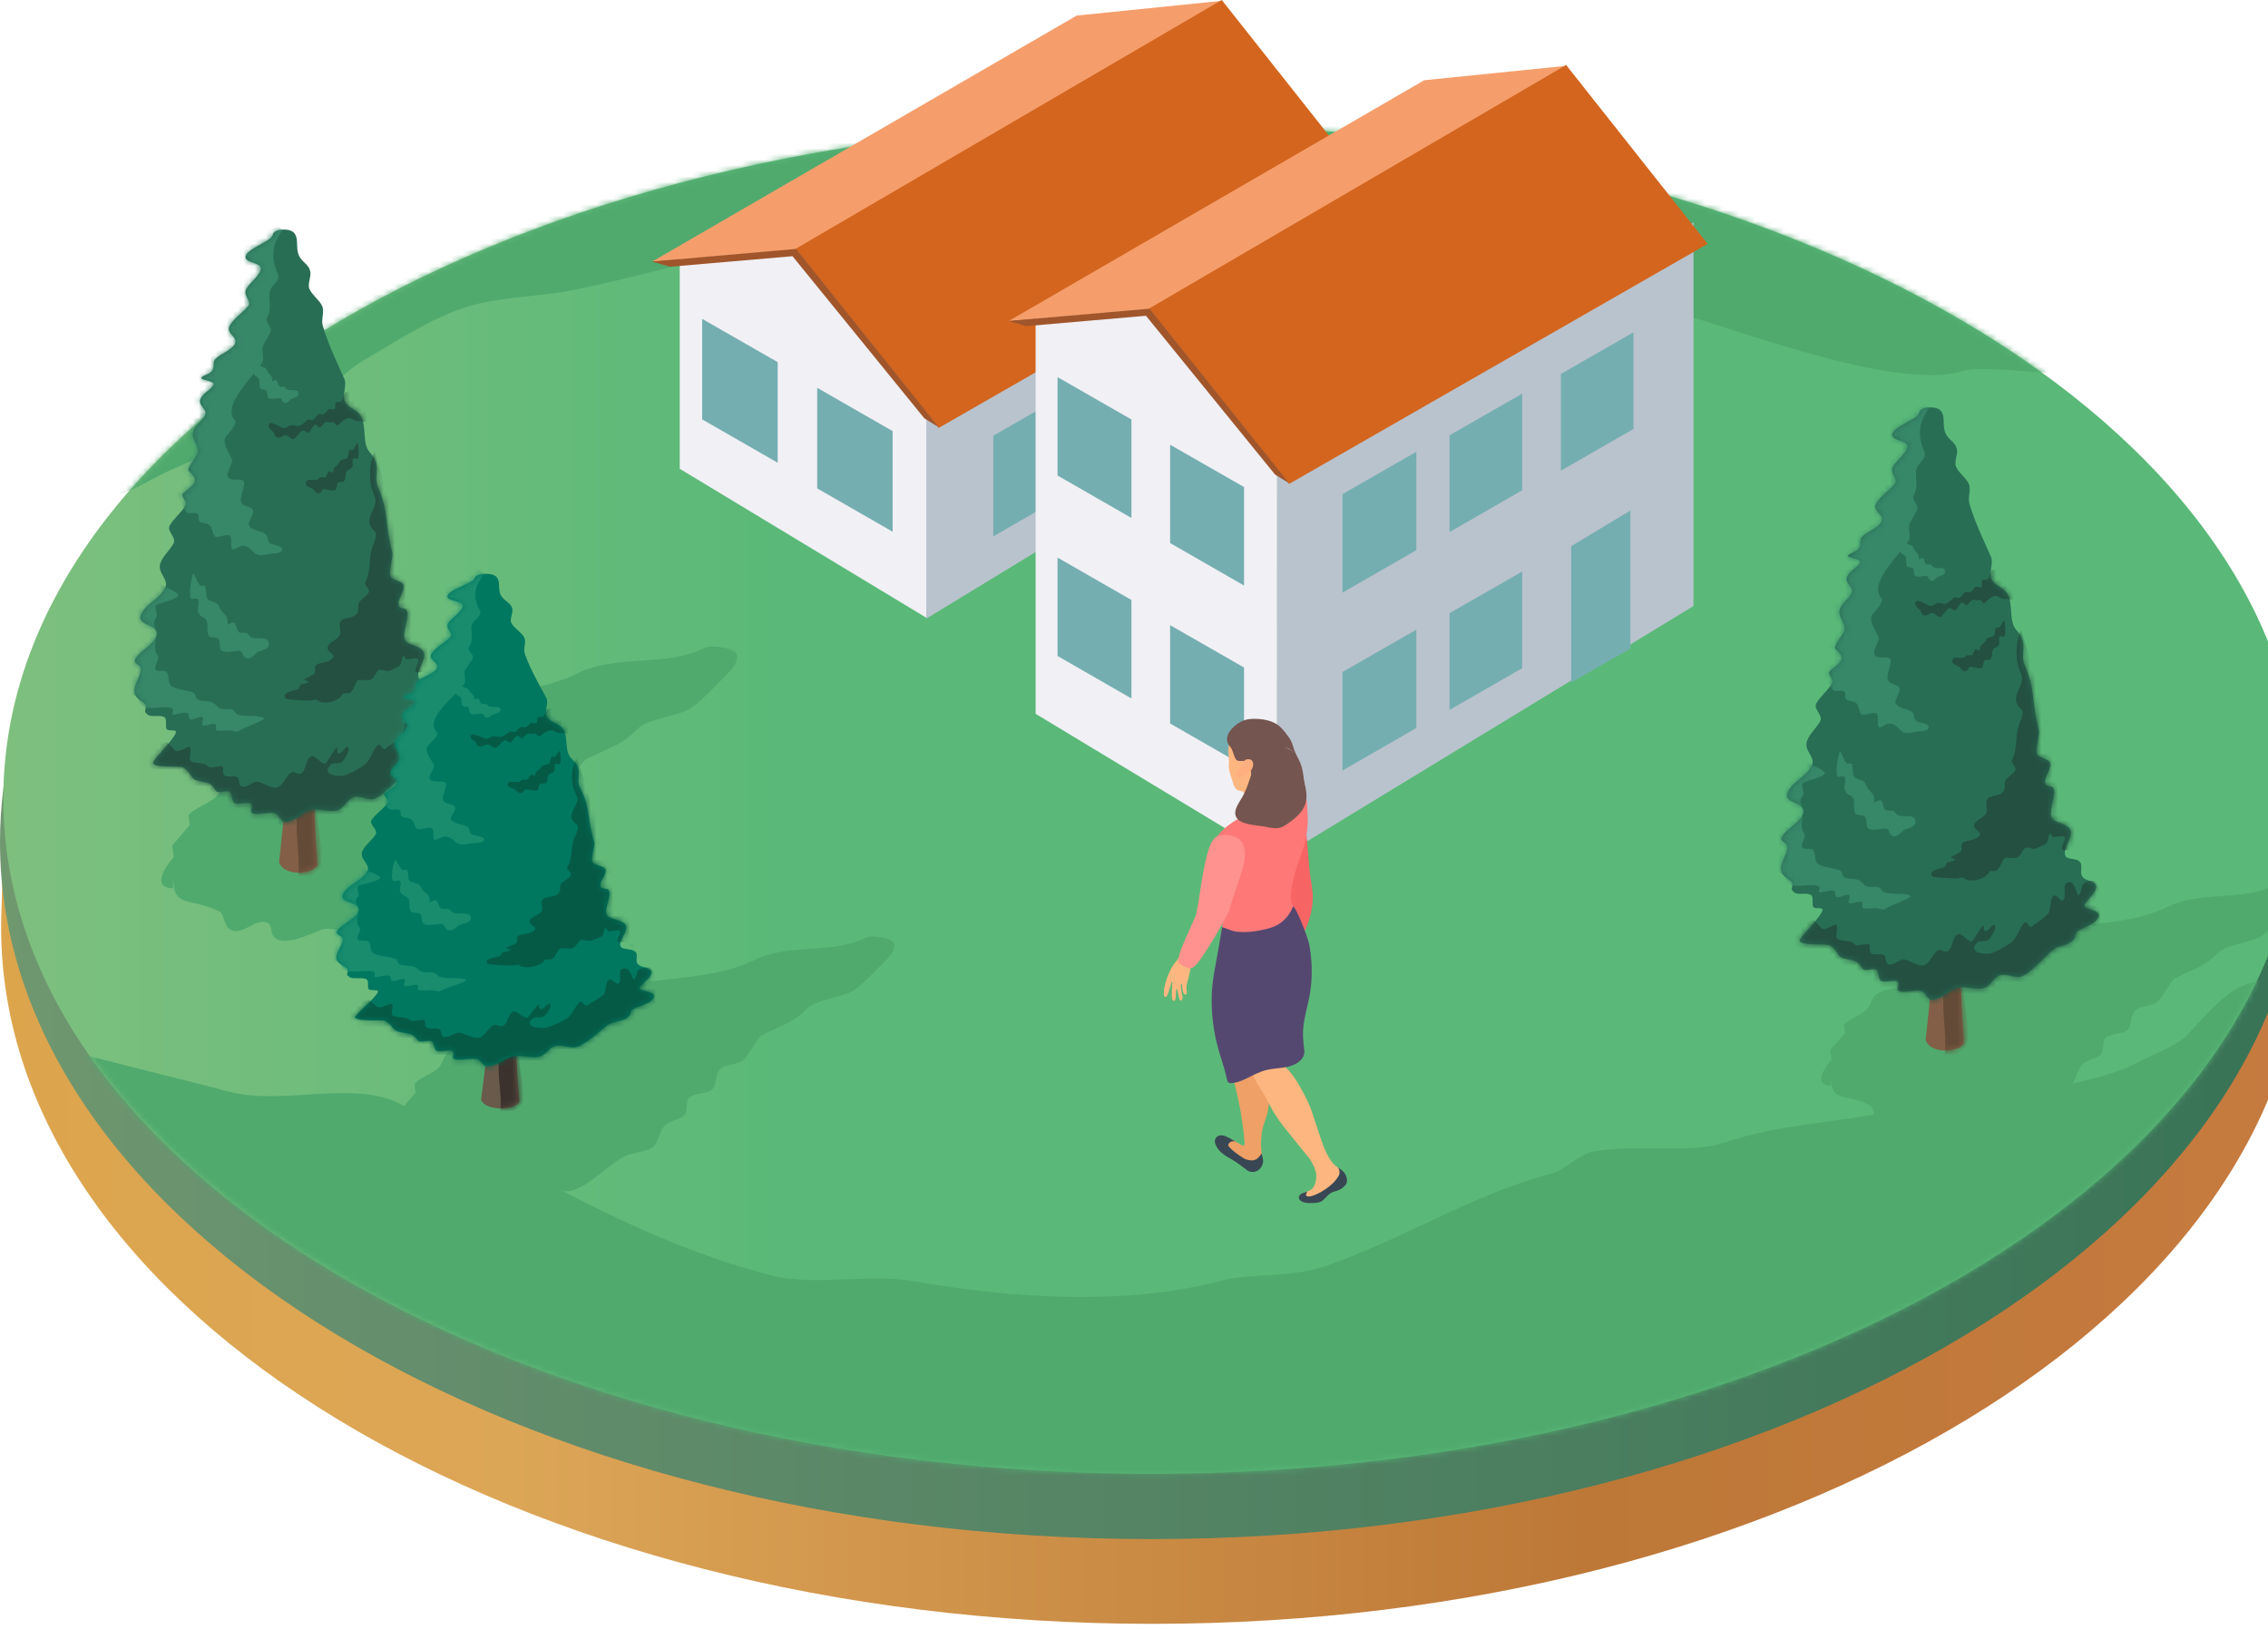 <svg width="405" height="291" viewBox="0 0 405 291" fill="none" xmlns="http://www.w3.org/2000/svg">
<path fill-rule="evenodd" clip-rule="evenodd" d="M411.109 162.28C411.109 162.17 411.109 162.06 411.099 161.94C411.099 161.83 411.099 161.72 411.089 161.61C411.089 161.5 411.089 161.39 411.079 161.28C411.079 161.17 411.079 161.06 411.069 160.95C411.069 160.84 411.069 160.73 411.059 160.61C411.059 160.5 411.059 160.39 411.049 160.28C411.049 160.17 411.049 160.06 411.039 159.95C411.039 159.84 411.039 159.72 411.029 159.61C411.029 159.5 411.029 159.39 411.019 159.28C411.019 159.17 411.019 159.06 411.009 158.95C411.009 158.84 411.009 158.73 410.999 158.62C410.999 158.51 410.999 158.4 410.989 158.28C410.989 158.17 410.989 158.06 410.979 157.94C410.979 157.83 410.979 157.72 410.969 157.61C410.969 157.5 410.969 157.39 410.959 157.27C410.959 157.16 410.959 157.05 410.949 156.94C410.949 156.83 410.949 156.72 410.939 156.61C410.939 156.5 410.939 156.39 410.929 156.28C410.929 156.17 410.929 156.05 410.919 155.94C410.919 155.83 410.919 155.72 410.909 155.61C410.909 155.5 410.909 155.39 410.899 155.28C410.899 155.17 410.899 155.06 410.889 154.94C410.889 154.83 410.889 154.72 410.879 154.61C410.879 154.5 410.879 154.39 410.869 154.28C410.869 154.17 410.869 154.06 410.859 153.95C410.859 153.84 410.859 153.73 410.849 153.61C410.849 153.5 410.849 153.39 410.839 153.28C410.839 153.17 410.839 153.06 410.829 152.95C410.829 152.84 410.829 152.72 410.819 152.61C410.819 152.5 410.819 152.39 410.809 152.28C410.809 152.17 410.809 152.06 410.799 151.95C410.799 151.84 410.799 151.73 410.789 151.62C410.789 151.51 410.789 151.4 410.779 151.28C410.779 151.17 410.779 151.06 410.769 150.94C410.769 150.83 410.769 150.72 410.759 150.61C410.759 150.5 410.759 150.39 410.749 150.27C410.749 150.16 410.749 150.05 410.739 149.94C410.739 149.83 410.739 149.72 410.729 149.61C410.729 149.5 410.729 149.39 410.719 149.27C410.719 149.16 410.719 149.05 410.709 148.93C410.709 148.82 410.709 148.71 410.699 148.6C408.109 81.41 317.309 27.42 205.689 27.42C94.069 27.42 3.269 81.41 0.679 148.6C0.679 148.71 0.679 148.82 0.669 148.93C0.669 149.04 0.669 149.16 0.659 149.27C0.659 149.38 0.659 149.49 0.649 149.61C0.649 149.72 0.649 149.83 0.639 149.94C0.639 150.05 0.639 150.16 0.629 150.27C0.629 150.38 0.629 150.49 0.619 150.6C0.619 150.71 0.619 150.83 0.609 150.94C0.609 151.05 0.609 151.16 0.599 151.27C0.599 151.38 0.599 151.5 0.589 151.61C0.589 151.72 0.589 151.83 0.579 151.94C0.579 152.05 0.579 152.16 0.569 152.27C0.569 152.38 0.569 152.49 0.559 152.6C0.559 152.71 0.559 152.82 0.549 152.93C0.549 153.04 0.549 153.16 0.539 153.27C0.539 153.38 0.539 153.49 0.529 153.6C0.529 153.71 0.529 153.83 0.519 153.94C0.519 154.05 0.519 154.16 0.509 154.27C0.509 154.38 0.509 154.49 0.499 154.61C0.499 154.72 0.499 154.83 0.489 154.94C0.489 155.05 0.489 155.16 0.479 155.27C0.479 155.38 0.479 155.5 0.469 155.61C0.469 155.72 0.469 155.83 0.459 155.94C0.459 156.05 0.459 156.17 0.449 156.28C0.449 156.39 0.449 156.5 0.439 156.61C0.439 156.72 0.439 156.83 0.429 156.95C0.429 157.06 0.429 157.17 0.419 157.28C0.419 157.39 0.419 157.5 0.409 157.61C0.409 157.72 0.409 157.84 0.399 157.95C0.399 158.06 0.399 158.17 0.389 158.28C0.389 158.39 0.389 158.51 0.379 158.62C0.379 158.73 0.379 158.84 0.369 158.95C0.369 159.06 0.369 159.17 0.359 159.28C0.359 159.39 0.359 159.5 0.349 159.61C0.349 159.72 0.349 159.83 0.339 159.94C0.339 160.05 0.339 160.17 0.329 160.28C0.329 160.39 0.329 160.5 0.319 160.61C0.319 160.72 0.319 160.84 0.309 160.95C0.309 161.06 0.309 161.17 0.299 161.28C0.299 161.39 0.299 161.5 0.289 161.62C0.289 161.73 0.289 161.84 0.279 161.95C0.279 162.06 0.279 162.17 0.269 162.28C0.219 163.38 0.199 164.48 0.199 165.58C0.199 234.31 92.249 290.03 205.789 290.03C319.329 290.03 411.379 234.31 411.379 165.58C411.379 164.48 411.359 163.38 411.309 162.28H411.109Z" fill="url(#paint0_linear_1718_19139)"/>
<path fill-rule="evenodd" clip-rule="evenodd" d="M410.57 140.77C410.56 140.66 410.54 140.55 410.53 140.44C410.52 140.33 410.5 140.22 410.49 140.11C410.48 140 410.46 139.9 410.45 139.79C410.44 139.68 410.42 139.57 410.41 139.46C410.4 139.35 410.38 139.24 410.37 139.14C410.36 139.03 410.34 138.92 410.33 138.81C410.32 138.7 410.3 138.59 410.29 138.48C410.28 138.37 410.26 138.26 410.25 138.15C410.24 138.04 410.22 137.93 410.21 137.83C410.2 137.72 410.18 137.61 410.17 137.5C410.16 137.39 410.14 137.29 410.13 137.18C410.12 137.07 410.1 136.96 410.09 136.85C402.21 72.65 313.66 22.04 205.59 22.04C97.52 22.04 8.97 72.65 1.09 136.85C1.08 136.96 1.06 137.07 1.05 137.18C1.04 137.29 1.02 137.39 1.01 137.5C1 137.61 0.98 137.72 0.97 137.83C0.96 137.94 0.94 138.04 0.93 138.15C0.92 138.26 0.9 138.37 0.89 138.48C0.88 138.59 0.86 138.69 0.85 138.8C0.84 138.91 0.82 139.02 0.81 139.13C0.8 139.24 0.78 139.35 0.77 139.46C0.76 139.57 0.74 139.68 0.73 139.78C0.72 139.89 0.7 140 0.69 140.11C0.68 140.22 0.66 140.33 0.65 140.44C0.64 140.55 0.62 140.65 0.61 140.76C0.2 143.95 0 147.18 0 150.44C0 219.17 92.05 274.89 205.59 274.89C319.13 274.89 411.18 219.17 411.18 150.44C411.18 147.18 410.97 143.96 410.57 140.77Z" fill="url(#paint1_linear_1718_19139)"/>
<path d="M205.59 263.23C318.808 263.23 410.59 209.24 410.59 142.64C410.59 76.04 318.808 22.05 205.59 22.05C92.371 22.05 0.59 76.04 0.59 142.64C0.59 209.24 92.371 263.23 205.59 263.23Z" fill="url(#paint2_linear_1718_19139)"/>
<mask id="mask0_1718_19139" style="mask-type:luminance" maskUnits="userSpaceOnUse" x="0" y="22" width="411" height="242">
<path d="M205.59 263.23C318.808 263.23 410.59 209.24 410.59 142.64C410.59 76.04 318.808 22.05 205.59 22.05C92.371 22.05 0.59 76.04 0.59 142.64C0.59 209.24 92.371 263.23 205.59 263.23Z" fill="white"/>
</mask>
<g mask="url(#mask0_1718_19139)">
<path fill-rule="evenodd" clip-rule="evenodd" d="M-69.871 125.45C-69.501 124.67 -68.631 122.75 -68.181 122.06C-67.981 121.76 -50.621 115.18 -47.441 113.6C-25.051 102.41 -5.301 92.82 19.839 88.63C23.529 88.01 27.069 85.41 30.419 83.98C39.319 80.17 47.599 75.18 56.229 70.86C59.369 69.29 61.719 66.25 64.689 64.51C70.799 60.95 77.979 56.11 84.999 54.35C90.589 52.95 96.679 52.95 102.349 51.81C113.229 49.63 123.959 46.39 134.929 44.19C139.979 43.18 145.499 44.19 150.589 43.34C161.659 41.49 173.389 40.5 184.019 37.84C193.289 35.52 203.769 40.15 213.219 38.26C225.979 35.71 240.109 32.23 253.419 34.45C261.049 35.72 281.929 45.42 288.969 50.11C291.259 51.64 294.309 54.51 297.009 55.19C308.729 58.12 338.639 70.23 350.749 66.19C354.069 65.08 371.339 67.61 372.329 66.61C373.489 65.45 372.629 61.22 372.329 59.42C371.769 56.07 372.009 52.46 370.639 49.26C367.799 42.64 358.559 30.68 352.869 26.41C347.369 22.28 328.339 15.99 321.129 13.29C317.069 11.77 313.679 8.81 310.129 6.52C304.229 2.71 296.509 0.35 290.239 -2.79C282.429 -6.7 273.899 -6.08 265.699 -7.44C256.409 -8.99 247.199 -10.2 237.769 -11.25C207.809 -14.58 171.969 -11.15 145.099 2.29C141.049 4.32 136.249 4.81 132.409 7.37C122.939 13.68 112.979 19.74 101.939 23.87C96.849 25.78 90.399 28.04 85.859 31.06C81.469 33.99 77.609 39.47 72.319 40.79C63.589 42.97 55.479 48.73 46.509 50.52C38.549 52.11 30.199 55.5 21.969 56.87C12.409 58.46 0.029 58.8 -8.501 64.49C-12.841 67.38 -17.771 69.8 -22.461 72.11C-28.141 74.91 -32.901 79.45 -38.541 82.27C-41.081 83.54 -44.601 85.25 -46.581 87.35C-50.131 91.12 -53.761 97.71 -59.281 100.47" fill="#50AA6E"/>
<path fill-rule="evenodd" clip-rule="evenodd" d="M-31.281 181.44C-24.811 181.44 -14.281 179.29 -8.111 181.44C8.119 187.11 24.099 190.58 40.919 194.98C50.639 197.53 63.119 192.78 71.629 197.24C93.699 208.8 113.739 221.53 137.359 227.71C145.569 229.86 154.799 227.37 163.219 228.84C180.289 231.82 200.689 233.28 217.639 228.84C223.869 227.21 230.229 228.39 237.039 226.02C250.529 221.31 263.029 213.29 276.909 209.65C279.559 208.96 281.609 206.3 284.449 205.7C291.419 204.24 301.939 206.18 308.159 204.01C318.259 200.48 330.119 200.52 340.489 197.8C346.799 196.15 353.959 198.18 359.889 196.11C366.289 193.87 375.369 193.08 381.439 189.9C384.399 188.35 388.669 186.84 390.599 184.82C392.729 182.59 396.579 178.02 399.759 176.36C402.349 175 426.449 168.77 428.319 170.72C431.719 174.28 414.999 194.32 413.769 196.11C404.989 208.88 397.519 222.56 385.209 232.23C379.099 237.03 371.019 239.94 364.199 243.52C359.649 245.9 356.869 250.74 352.349 253.11C345.789 256.54 339.499 259.07 333.489 263.27C328.709 266.61 320.219 266.4 314.629 268.35C306.539 271.17 299.459 277.85 290.919 279.64C284.779 280.93 278.339 281.37 272.059 282.46C267.349 283.28 262.829 285.78 258.049 286.41C253.909 286.95 249.189 286.12 245.119 286.97C228.319 290.49 211.369 290.36 193.939 290.36C188.069 290.36 182.079 289.02 176.159 289.8C170.899 290.49 165.699 292.1 160.539 293.19C151.899 295 141.419 292.39 133.059 290.93C124.839 289.5 115.989 292.17 107.739 290.93C97.179 289.35 76.369 282.48 65.939 278.84C55.169 275.08 46.989 264.55 36.619 259.89C25.049 254.7 14.399 244.78 4.829 236.19C2.079 233.72 0.679 230.11 -2.171 227.73C-7.351 223.39 -12.191 219.75 -16.181 214.19C-20.081 208.74 -21.051 199.94 -24.261 193.87C-27.021 188.66 -35.041 181.33 -35.041 175.25" fill="#50AA6E"/>
</g>
<path d="M165.41 110.49L165.32 72.09L241.4 28.88V64.2L165.41 110.49Z" fill="#B9C3CD"/>
<path d="M165.411 110.33L121.381 83.73V43.999L143.651 41.52L165.411 74.389V110.33Z" fill="#F0F0F5"/>
<path d="M177.371 77.82V95.8L190.851 88.04V70.09L177.371 77.82Z" fill="#75AEB1"/>
<path d="M138.871 64.68V82.65L125.381 74.9V56.95L138.871 64.68Z" fill="#75AEB1"/>
<path d="M159.4 76.999V94.969L145.93 87.23V69.269L159.4 76.999Z" fill="#75AEB1"/>
<path d="M196.9 67.09V84.74L210.14 77.12V59.49L196.9 67.09Z" fill="#8D909D"/>
<path d="M192.27 2.78L116.43 46.74L142.54 44.52L218.42 0.12L192.27 2.78Z" fill="#F59E6C"/>
<path d="M142.041 44.46L167.621 76.43L243.981 32.64L218.171 0L142.041 44.46Z" fill="#D3651E"/>
<path d="M116.391 46.71L142.151 44.46L167.621 76.3L165.071 74.73L141.521 45.76L119.671 47.64L116.391 46.71Z" fill="#A0552B"/>
<path d="M219.081 77.95L229.871 71.42V46.26L218.791 52.97V77.87L219.081 77.95Z" fill="#8D909D"/>
<path d="M229.87 71.79V46.6L219.08 53.11V78L229.87 71.79Z" fill="#8D909D"/>
<path d="M228.03 153.54L227.93 82.04L302.41 39.75V108.24L228.03 153.54Z" fill="#B9C3CD"/>
<path d="M228.03 153.52L184.93 127.49V54.69L206.72 52.25L228.03 84.43V153.52Z" fill="#F0F0F5"/>
<path d="M239.729 120.02V137.62L252.919 130.03V112.46L239.729 120.02Z" fill="#75AEB1"/>
<path d="M202.04 74.92V92.51L188.85 84.93V67.36L202.04 74.92Z" fill="#75AEB1"/>
<path d="M222.149 86.991V104.581L208.949 96.991V79.431L222.149 86.991Z" fill="#75AEB1"/>
<path d="M202.04 107.161V124.751L188.85 117.161V99.591L202.04 107.161Z" fill="#75AEB1"/>
<path d="M222.149 119.22V136.81L208.949 129.22V111.66L222.149 119.22Z" fill="#75AEB1"/>
<path d="M258.85 109.51V126.8L271.82 119.34V102.08L258.85 109.51Z" fill="#75AEB1"/>
<path d="M239.729 88.25V105.85L252.919 98.27V80.69L239.729 88.25Z" fill="#75AEB1"/>
<path d="M258.85 77.74V95.031L271.82 87.57V70.311L258.85 77.74Z" fill="#75AEB1"/>
<path d="M278.729 66.79V84.07L291.689 76.62V59.36L278.729 66.79Z" fill="#75AEB1"/>
<path d="M254.318 14.331L180.078 57.361L205.638 55.191L279.918 11.73L254.318 14.331Z" fill="#F59E6C"/>
<path d="M205.158 55.13L230.198 86.43L304.938 43.56L279.668 11.61L205.158 55.13Z" fill="#D3651E"/>
<path d="M180.039 57.33L205.269 55.13L230.199 86.31L227.689 84.76L204.639 56.4L183.259 58.25L180.039 57.33Z" fill="#A0552B"/>
<path d="M291.139 115.841V91.181L280.559 97.551V121.921L291.139 115.841Z" fill="#75AEB1"/>
<path d="M234.052 156.93C234.172 157.74 234.322 158.56 234.392 159.38C234.702 163.33 232.892 167.18 230.522 170.36C230.072 170.96 229.472 171.61 228.712 171.54C228.612 171.54 228.512 171.51 228.442 171.45C228.342 171.37 228.302 171.25 228.262 171.14C227.922 170.06 227.942 168.87 228.322 167.81C228.512 167.26 228.802 166.74 229.022 166.19C229.512 164.97 229.642 163.64 229.762 162.34C229.842 161.49 229.932 160.63 229.832 159.77C229.722 158.82 229.392 157.91 229.092 157C228.132 154.05 227.482 150.99 227.152 147.9C227.072 147.11 227.012 146.31 227.082 145.51C227.142 144.81 227.322 144.09 227.752 143.54C228.442 142.67 229.572 142.56 230.582 142.83C231.532 143.09 231.872 143.5 232.212 144.43C233.152 146.96 233.372 149.69 233.582 152.35C233.702 153.88 233.812 155.42 234.042 156.95L234.052 156.93Z" fill="#F76464"/>
<path d="M218.021 203.88C218.471 204.11 219.601 203.37 220.041 203.53C220.191 203.59 221.891 204.65 222.011 204.64C222.451 204.57 222.181 203.07 222.181 203.07L222.591 202.2L225.271 202.75C225.151 203.66 225.161 204.6 225.241 205.51C225.281 205.91 225.421 206.32 225.311 206.72C225.191 207.14 224.891 207.52 224.481 207.69C224.241 207.79 223.981 207.83 223.721 207.85C223.381 207.88 223.031 207.88 222.701 207.78C222.261 207.65 221.891 207.36 221.481 207.14C221.051 206.92 220.591 206.78 220.181 206.53C219.371 206.04 218.851 205.43 218.851 204.58C218.851 204.04 218.021 204.43 218.021 203.9V203.88Z" fill="#EEA066"/>
<path d="M225.301 206C224.691 206.88 224.201 207.62 222.441 207.06C222.031 206.93 219.121 204.95 219.331 204.45C219.751 203.47 220.771 203.96 220.771 203.96C220.771 203.96 219.441 203.18 218.981 202.99C218.571 202.82 218.111 202.69 217.681 202.83C217.081 203.02 216.811 203.64 216.991 204.21C217.151 204.75 217.471 205.23 217.861 205.63C218.441 206.22 219.171 206.65 219.891 207.05C220.831 207.58 221.631 208.18 222.471 208.84C222.611 208.95 222.761 209.06 222.921 209.15C223.521 209.47 224.311 209.34 224.831 208.9C225.201 208.59 225.431 208.15 225.531 207.69C225.631 207.2 225.451 206.79 225.361 206.31C225.341 206.21 225.321 206.1 225.311 205.99L225.301 206Z" fill="#394754"/>
<path d="M222.26 204.85C222.19 205.86 222.54 205.19 222.88 205.49C223.67 206.19 224.36 204.91 224.93 204.34C225.23 203.98 225.17 203.42 225.23 202.98C225.5 200.96 225.87 200.39 226.21 199.23C226.66 197.69 226.69 196.04 226.49 194.45C226.29 192.85 225.86 191.3 225.41 189.75C225.3 189.37 225.15 188.95 225.15 188.55C225.15 188.28 225.25 188.04 225.25 187.77C225.26 186.94 224.78 186.14 224.68 185.32C224.61 184.79 224.6 184.19 224.27 183.74C223.68 182.94 222.43 182.9 221.57 183.39C220.91 183.77 220.3 184.37 219.92 185.03C219.55 185.67 219.57 186.58 219.58 187.31C219.58 188.21 219.65 189.1 219.77 189.99C220.05 192.12 220.64 194.2 221.1 196.29C221.28 197.12 221.44 197.96 221.58 198.8C221.8 200.07 222.35 203.62 222.26 204.84V204.85Z" fill="#EEA066"/>
<path d="M233.052 150.33C233.472 148.61 233.612 146.82 233.482 145.05C233.382 143.7 233.572 141.65 231.932 141.04C231.062 140.72 229.862 141.06 229.122 141.56C228.882 141.72 227.932 142.28 227.712 142.4C226.372 143.11 225.082 143.89 223.792 144.69C221.922 145.86 220.352 146.52 218.712 147.92C216.322 149.95 215.042 153.3 216.852 156.66C217.042 157.02 217.292 157.32 217.462 157.7C217.632 158.1 217.782 158.5 217.892 158.92C218.122 159.74 218.242 160.58 218.322 161.42C218.462 162.91 218.422 164.42 218.202 165.9C218.162 166.15 218.122 166.43 218.262 166.65C218.422 166.9 218.742 166.97 219.032 167C220.222 167.11 220.832 169.27 221.962 168.87C223.922 168.19 226.202 168.58 227.982 167.51C229.252 166.74 231.412 168.14 230.992 166.3C230.852 165.69 230.882 164.93 231.032 164.33C231.182 163.68 231.412 163.08 231.162 162.4C231.062 162.12 230.892 161.87 230.762 161.59C230.462 160.93 230.462 160.17 230.532 159.44C230.612 158.64 230.762 157.84 230.952 157.06C231.172 156.14 231.432 155.24 231.732 154.34C232.122 153.2 232.572 152.09 232.902 150.93C232.962 150.73 233.012 150.52 233.062 150.31L233.052 150.33Z" fill="#FE7878"/>
<path d="M221.002 184.83L225.662 182.03L230.322 179.23C230.392 179.21 230.432 179.42 230.432 179.79C230.442 181.23 230.002 185.14 229.762 187.88C229.702 188.58 229.652 189.21 229.632 189.69C229.632 189.85 229.622 190 229.622 190.13C229.622 190.26 229.622 190.37 229.622 190.46C229.622 190.49 229.622 190.52 229.622 190.54C229.632 190.64 229.652 190.71 229.672 190.73C230.622 191.57 231.612 193.15 232.232 194.26C232.282 194.35 232.342 194.45 232.392 194.54C232.602 194.91 232.792 195.28 232.982 195.64C234.322 198.26 234.242 198.65 235.942 203.61C236.272 204.57 237.152 207.27 238.692 208.37C239.832 209.18 240.942 210.34 239.892 211.63C238.972 212.76 238.152 212.51 237.462 212.95C236.892 213.32 236.502 213.85 235.962 214.26C235.012 214.98 231.892 215.08 232.202 213.75C232.332 213.22 232.872 213.03 233.432 212.81C233.912 212.62 234.412 212.41 234.672 211.81C235.492 209.88 234.892 208.68 233.932 207.05C233.852 206.97 228.412 200.27 228.442 200.16C226.712 197.78 226.232 195.96 224.722 193.93C224.632 193.81 224.562 193.69 224.492 193.57C224.012 192.7 224.532 193.39 223.292 191.27C223.272 191.23 222.972 190.37 222.952 190.32C222.832 189.99 222.702 189.6 222.552 189.17C222.532 189.12 222.522 189.08 222.502 189.03C222.432 188.84 222.362 188.64 222.302 188.44C222.042 187.7 221.772 186.92 221.542 186.28C221.512 186.19 221.482 186.11 221.452 186.03C221.422 185.95 221.392 185.87 221.372 185.8C221.152 185.2 221.002 184.81 220.982 184.81L221.002 184.83Z" fill="#FEB680"/>
<path d="M233.353 213.63C234.003 214.1 237.583 212.36 238.903 210.25C239.353 209.62 239.253 209 238.903 208.5C239.343 208.8 239.803 209.1 240.113 209.54C240.383 209.92 240.523 210.38 240.533 210.84C240.533 211 240.523 211.16 240.463 211.31C240.413 211.45 240.323 211.57 240.233 211.68C239.923 212.06 239.523 212.36 239.073 212.56C238.603 212.77 238.093 212.8 237.643 213.08C237.073 213.45 236.683 214.04 236.143 214.45C235.563 214.89 234.633 214.88 233.923 214.88C233.443 214.88 232.943 214.83 232.513 214.62C232.173 214.46 231.863 214.11 231.953 213.75C232.093 213.18 232.873 213.02 233.333 212.87C233.383 212.86 233.423 212.84 233.473 212.82C233.283 213.14 233.073 213.42 233.363 213.63H233.353Z" fill="#394754"/>
<path d="M233.812 168.739C234.302 171.549 234.392 174.289 233.972 177.119C233.622 179.469 232.792 181.759 232.692 184.129C232.642 185.249 232.752 186.359 232.902 187.469C233.152 189.299 231.332 190.259 229.772 190.579C228.592 190.819 227.372 190.819 226.202 191.099C224.992 191.389 223.882 191.979 222.772 192.529C221.972 192.919 221.142 193.309 220.262 193.419C219.452 193.519 219.282 193.509 219.092 192.779C218.942 192.179 218.822 191.579 218.662 190.989C218.342 189.849 217.952 188.739 217.622 187.599C216.702 184.399 216.282 181.059 216.382 177.739C216.472 174.729 217.212 171.779 217.692 168.809C217.892 167.529 218.232 165.609 218.232 165.609C219.062 165.789 219.872 166.299 220.752 166.399C222.772 166.639 224.832 166.299 226.772 165.749C229.972 164.849 230.892 161.899 230.892 161.899C231.502 162.079 233.602 167.579 233.802 168.729L233.812 168.739Z" fill="#554870"/>
<path d="M228.542 139.66C228.632 141.69 228.612 141.31 228.832 141.83C229.002 142.24 229.842 143.22 228.532 144.65C227.222 146.08 224.942 146.8 223.442 145.98C221.812 145.08 223.882 143.34 222.002 141.45L228.552 139.67L228.542 139.66Z" fill="#FFBFA2"/>
<path d="M220.102 132C219.742 132.42 219.462 132.9 219.372 133.46C219.202 134.52 219.572 135.58 219.442 136.63C219.332 137.56 219.862 138.7 220.112 139.61C220.262 140.18 220.472 140.81 220.992 141.09C221.302 141.25 221.692 141.26 221.992 141.45C222.172 141.56 222.312 141.74 222.492 141.87C223.002 142.26 223.932 142.06 224.522 141.99C225.112 141.91 225.742 141.82 226.292 141.56C227.322 141.08 228.012 140.1 228.632 139.15C233.702 131.34 223.542 127.96 220.112 132.01L220.102 132Z" fill="#FEB680"/>
<path d="M229.632 130.98C229.632 130.98 229.572 130.91 229.542 130.87C229.222 130.47 228.892 130.07 228.502 129.73C227.392 128.78 225.872 128.46 224.412 128.4C223.772 128.37 223.122 128.4 222.502 128.55C220.872 128.97 218.332 131.08 219.342 132.92C219.432 133.08 219.562 133.22 219.682 133.37C220.062 133.86 220.222 134.56 220.442 135.13C220.542 135.38 220.642 135.64 220.862 135.78C221.282 136.07 221.882 135.8 222.372 135.96C222.662 136.05 222.882 136.28 223.022 136.55C223.162 136.81 223.242 137.11 223.312 137.4C223.482 138.06 223.392 138.78 223.582 139.43C223.752 140.01 224.232 140.47 224.422 141.06C224.652 141.76 224.712 142.53 225.162 143.11C225.642 143.71 226.442 143.95 227.202 144.08C228.262 144.26 229.372 144.28 230.392 143.94C231.412 143.6 232.342 142.86 232.712 141.85C233.022 141.02 232.942 140.11 232.832 139.23C232.722 138.25 232.592 137.27 232.232 136.35C231.912 135.55 231.432 134.82 231.132 134.01C230.932 133.48 230.822 132.93 230.582 132.42C230.342 131.9 229.982 131.44 229.622 130.99L229.632 130.98Z" fill="#75554F"/>
<path d="M231.012 134.58C230.762 134.23 230.482 133.91 230.112 133.71C229.382 133.32 228.482 133.47 227.682 133.71C227.032 133.9 226.352 134.17 225.852 134.64C225.162 135.31 225.442 135.81 225.602 136.67C226.392 134.72 229.072 134.02 231.002 134.56L231.012 134.58Z" fill="#ECF5FE"/>
<path d="M222.943 135.6C223.903 135.6 224.053 136.8 223.333 137.67C223.123 137.92 222.763 138.13 222.503 138.33C220.693 139.65 220.383 138.05 220.963 137.6C222.303 136.55 221.753 135.6 222.953 135.61L222.943 135.6Z" fill="#FFAE80"/>
<path d="M222.542 140.89C222.352 141.37 222.132 141.84 221.882 142.29C221.232 143.45 219.782 145.21 221.132 146.41C222.242 147.39 224.812 147.42 226.212 147.71C227.042 147.88 227.912 148.05 228.712 147.79C229.102 147.66 229.452 147.44 229.802 147.21C230.892 146.48 231.952 145.64 232.652 144.53C232.922 144.1 233.112 143.63 233.212 143.14C233.552 141.48 232.862 139.7 232.522 138.09C232.232 136.68 231.582 134.64 230.272 133.83C228.332 132.62 225.552 133.79 224.552 135.63C223.652 137.28 223.252 139.16 222.542 140.91V140.89Z" fill="#75554F"/>
<path d="M207.801 177.331C207.801 177.451 207.821 177.571 207.841 177.691C207.851 177.781 207.881 177.881 207.941 177.961C208.051 178.101 208.221 178.081 208.311 177.981C208.441 177.851 208.511 177.661 208.561 177.481C208.661 177.181 208.761 176.881 208.861 176.581C208.891 176.481 208.931 176.381 208.961 176.281C209.031 176.051 209.091 175.821 209.151 175.591C209.171 175.521 209.171 175.431 209.191 175.361C209.211 175.301 209.301 175.221 209.321 175.331C209.361 175.651 209.341 175.941 209.321 176.251C209.271 176.821 209.221 177.411 209.271 178.001C209.291 178.191 209.301 178.411 209.401 178.601C209.491 178.781 209.721 178.841 209.811 178.651C209.881 178.501 209.921 178.341 209.941 178.181C209.971 177.871 209.961 177.551 209.991 177.251C209.991 177.181 210.071 176.641 210.141 176.611C210.261 176.571 210.281 177.151 210.421 177.771C210.461 177.941 210.501 178.111 210.561 178.281C210.611 178.431 210.631 178.581 210.761 178.691C210.841 178.761 210.891 178.751 210.961 178.691C211.321 178.381 211.101 177.721 211.031 177.391C210.791 176.361 210.901 175.411 211.051 175.701C211.151 175.891 211.091 176.091 211.101 176.281C211.111 176.521 211.161 176.761 211.211 177.001C211.361 177.721 211.841 177.761 211.901 177.481C211.951 177.271 211.901 177.041 211.881 176.831C211.811 175.881 211.951 175.741 212.071 175.291C212.351 174.271 212.501 173.331 212.691 172.671C212.871 172.061 213.041 171.751 214.461 170.491C214.511 170.451 214.561 170.401 214.561 170.321C214.561 170.271 214.531 170.211 214.501 170.161C214.011 169.431 212.771 168.701 212.571 168.671C211.771 168.541 210.821 170.751 210.141 171.551C209.251 172.601 209.011 173.221 208.591 174.161C208.381 174.631 208.241 175.151 208.101 175.661C207.951 176.191 207.831 176.751 207.851 177.321L207.801 177.331Z" fill="#FEB680"/>
<path d="M210.532 171.92C209.762 170.95 213.272 164.69 213.872 162.53C214.442 160.45 216.622 159.49 218.312 160.46C218.902 160.8 219.732 161.36 219.682 162.04C219.622 162.89 214.622 171.66 213.162 172.72C212.372 173.29 210.942 172.44 210.532 171.93V171.92Z" fill="#FF928E"/>
<path d="M216.812 149.76C217.552 148.78 221.282 148.77 222.012 150.91C222.932 153.64 221.512 155.95 219.672 162.01C219.532 162.48 219.402 163.5 218.022 164.3C217.042 164.87 215.912 164.9 215.172 164.56C214.322 164.17 213.842 164.36 213.682 163.96C213.462 163.38 213.832 162.18 213.972 161.34C214.822 156.06 215.352 151.67 216.802 149.75L216.812 149.76Z" fill="#FF928E"/>
<path fill-rule="evenodd" clip-rule="evenodd" d="M30.912 156.599C30.912 162.449 33.852 160.129 39.162 162.789C40.082 163.249 39.922 165.439 41.222 166.089C43.452 167.199 45.672 163.769 47.822 164.849C48.572 165.229 48.362 166.349 48.652 166.909C50.032 169.669 55.902 166.559 57.322 166.079C60.452 165.039 63.152 168.269 65.992 167.319C69.942 166.009 73.062 162.139 76.722 160.299C78.202 159.559 80.092 159.649 82.092 158.649C83.132 158.129 83.602 156.039 84.152 154.939C85.132 152.979 87.782 152.959 88.692 152.049C89.462 151.279 89.062 149.659 89.522 148.749C90.232 147.339 93.432 147.729 94.472 146.689C95.432 145.729 94.982 143.709 96.122 142.559C97.282 141.399 99.842 141.779 101.072 140.499C102.312 139.199 103.612 136.129 104.782 135.549C109.312 133.279 110.852 133.199 113.862 130.179C115.742 128.299 120.922 128.039 123.352 126.469C125.402 125.139 128.422 121.829 129.762 120.479C130.932 119.309 131.842 118.109 131.602 116.969C131.342 115.749 127.092 115.099 125.822 115.729C118.892 119.199 110.052 116.799 103.122 120.269C92.402 125.629 75.722 123.029 63.912 128.939C63.152 129.319 61.842 128.669 61.022 128.939C59.142 129.569 50.822 132.539 49.882 133.479C49.142 134.219 48.142 136.459 47.402 137.189C46.892 137.699 42.012 137.629 40.382 139.249C39.632 139.999 39.212 141.659 38.732 142.139C37.162 143.709 35.152 144.069 33.782 145.439C33.442 145.779 34.122 147.159 33.782 147.499C32.832 148.449 31.982 149.709 30.892 150.799C30.482 151.209 31.302 152.859 30.892 153.279C29.782 154.389 26.792 158.649 30.892 158.649" fill="#50AA6E"/>
<path fill-rule="evenodd" clip-rule="evenodd" d="M56.052 141.369C56.162 146.659 56.532 152.909 56.662 154.299C56.802 155.879 50.962 156.959 49.832 154.029C49.832 154.029 51.602 137.779 51.562 135.419C51.522 133.059 55.952 134.879 55.952 134.879C55.952 134.879 55.972 136.379 56.002 138.539C58.682 137.249 59.312 135.369 59.312 135.369L60.252 135.459C59.362 137.989 57.182 140.309 56.052 141.379V141.369Z" fill="#825F46"/>
<mask id="mask1_1718_19139" style="mask-type:luminance" maskUnits="userSpaceOnUse" x="49" y="134" width="12" height="22">
<path d="M56.052 141.369C56.162 146.659 56.532 152.909 56.662 154.299C56.802 155.879 50.962 156.959 49.832 154.029C49.832 154.029 51.602 137.779 51.562 135.419C51.522 133.059 55.952 134.879 55.952 134.879C55.952 134.879 55.972 136.379 56.002 138.539C58.682 137.249 59.312 135.369 59.312 135.369L60.252 135.459C59.362 137.989 57.182 140.309 56.052 141.379V141.369Z" fill="white"/>
</mask>
<g mask="url(#mask1_1718_19139)">
<path fill-rule="evenodd" clip-rule="evenodd" d="M53.203 157.139C53.613 154.029 53.003 150.679 52.973 147.549C52.973 146.689 52.993 141.429 53.313 140.879C54.053 139.619 56.602 139.149 57.733 138.149C58.212 137.729 58.722 137.249 59.112 136.749C59.233 136.599 59.333 135.759 59.593 135.529C59.883 135.259 60.323 135.619 60.413 135.739C60.523 135.899 56.683 141.769 56.593 143.049C56.383 146.419 57.613 152.179 57.653 152.969C57.753 155.099 55.443 157.129 53.203 157.139Z" fill="#644B37"/>
</g>
<path fill-rule="evenodd" clip-rule="evenodd" d="M48.392 42.469C47.392 43.379 44.572 44.409 43.972 45.489C43.062 47.129 47.142 46.669 46.522 48.279C46.022 49.579 44.632 50.439 43.962 51.649C43.352 52.749 44.972 53.849 44.362 54.609C43.392 55.839 41.792 56.769 40.992 58.209C40.242 59.559 42.632 60.189 41.922 61.459C41.322 62.529 39.502 63.159 38.592 63.989C37.852 64.669 38.372 65.359 37.962 66.099C37.562 66.819 36.492 66.929 36.032 67.349C35.362 67.959 38.592 67.919 38.112 68.779C37.652 69.599 36.422 70.099 35.872 71.089C35.102 72.479 37.262 73.009 36.532 74.329C36.022 75.239 34.892 76.009 34.542 76.919C33.922 78.529 35.982 79.749 35.152 81.229C34.952 81.599 33.322 83.719 33.682 84.109C34.022 84.489 35.212 85.289 34.652 86.299C34.292 86.939 33.062 87.749 32.702 88.089C32.112 88.629 33.532 89.539 33.142 90.249C32.422 91.529 31.012 92.599 30.302 93.869C29.712 94.919 31.602 95.959 30.962 97.109C30.292 98.309 29.142 99.269 28.672 100.489C27.972 102.319 30.112 103.349 29.552 104.809C28.812 106.749 26.312 107.679 25.332 109.439C23.852 112.099 28.872 111.079 27.812 113.829C27.302 115.169 24.912 116.339 24.162 117.679C23.632 118.629 25.192 118.629 25.152 119.599C25.092 120.969 23.512 122.689 24.152 124.109C24.492 124.879 25.622 125.439 25.952 125.799C26.382 126.269 25.512 127.059 26.152 127.409C26.262 127.469 26.292 127.629 26.412 127.689C27.212 128.139 28.512 127.629 29.342 128.089C29.902 128.399 29.452 129.889 29.782 130.249C30.112 130.609 31.132 130.319 31.372 130.589C31.892 131.159 27.912 135.089 27.382 136.029C26.692 137.279 32.092 136.729 32.692 137.069C33.642 137.599 33.922 138.409 34.482 139.019C35.042 139.629 36.662 139.549 37.382 139.949C38.072 140.329 38.322 140.979 38.662 141.349C39.042 141.769 40.682 141.039 41.062 141.459C41.492 141.929 41.352 142.899 41.782 143.369C42.232 143.859 44.112 143.159 44.722 143.499C45.382 143.869 44.562 144.729 44.922 145.119C45.582 145.839 48.312 144.819 49.202 145.309C50.222 145.879 50.092 147.169 51.552 146.749C52.822 146.389 54.002 145.269 55.122 144.769C56.442 144.179 58.812 145.129 60.212 144.729C61.432 144.379 61.872 142.939 62.992 142.439C64.082 141.949 65.912 143.109 67.002 142.619C69.362 141.569 71.712 138.159 73.122 137.539C74.172 137.069 75.782 136.939 76.412 135.809C76.502 135.649 76.622 134.849 76.722 134.749C77.712 133.839 79.852 133.559 80.582 132.239C81.402 130.759 78.672 130.709 78.262 130.259C77.582 129.509 81.222 127.329 80.052 126.059C79.522 125.479 78.132 125.569 77.702 124.619C77.332 123.779 78.142 122.539 77.022 121.909C76.532 121.639 75.242 121.649 74.912 121.279C73.952 120.229 76.262 117.839 75.662 116.489C75.062 115.149 72.812 115.389 72.282 114.199C71.752 113.019 73.352 109.769 72.522 108.859C72.292 108.609 71.412 108.719 71.212 108.269C70.752 107.239 72.672 105.099 71.922 104.289C71.402 103.719 70.272 103.599 69.832 103.129C69.202 102.439 70.302 99.539 70.032 98.589C68.832 94.379 69.402 91.299 67.592 87.239C66.502 84.789 68.392 83.349 66.002 80.739C64.632 79.239 65.512 76.049 64.412 74.239C63.792 73.219 62.062 72.789 61.582 71.699C61.062 70.539 61.992 68.809 61.492 67.679C60.102 64.569 58.562 61.389 57.632 58.139C57.312 57.009 57.992 55.709 57.522 54.649C57.052 53.589 55.762 52.749 55.252 51.599C54.862 50.729 55.652 49.309 55.392 48.389C55.022 47.079 53.922 46.849 53.372 45.619C52.742 44.199 53.432 42.599 52.482 41.559C51.642 40.639 48.762 40.919 48.722 41.929" fill="#286E55"/>
<mask id="mask2_1718_19139" style="mask-type:luminance" maskUnits="userSpaceOnUse" x="24" y="41" width="57" height="106">
<path d="M48.392 42.469C47.392 43.379 44.572 44.409 43.972 45.489C43.062 47.129 47.142 46.669 46.522 48.279C46.022 49.579 44.632 50.439 43.962 51.649C43.352 52.749 44.972 53.849 44.362 54.609C43.392 55.839 41.792 56.769 40.992 58.209C40.242 59.559 42.632 60.189 41.922 61.459C41.322 62.529 39.502 63.159 38.592 63.989C37.852 64.669 38.372 65.359 37.962 66.099C37.562 66.819 36.492 66.929 36.032 67.349C35.362 67.959 38.592 67.919 38.112 68.779C37.652 69.599 36.422 70.099 35.872 71.089C35.102 72.479 37.262 73.009 36.532 74.329C36.022 75.239 34.892 76.009 34.542 76.919C33.922 78.529 35.982 79.749 35.152 81.229C34.952 81.599 33.322 83.719 33.682 84.109C34.022 84.489 35.212 85.289 34.652 86.299C34.292 86.939 33.062 87.749 32.702 88.089C32.112 88.629 33.532 89.539 33.142 90.249C32.422 91.529 31.012 92.599 30.302 93.869C29.712 94.919 31.602 95.959 30.962 97.109C30.292 98.309 29.142 99.269 28.672 100.489C27.972 102.319 30.112 103.349 29.552 104.809C28.812 106.749 26.312 107.679 25.332 109.439C23.852 112.099 28.872 111.079 27.812 113.829C27.302 115.169 24.912 116.339 24.162 117.679C23.632 118.629 25.192 118.629 25.152 119.599C25.092 120.969 23.512 122.689 24.152 124.109C24.492 124.879 25.622 125.439 25.952 125.799C26.382 126.269 25.512 127.059 26.152 127.409C26.262 127.469 26.292 127.629 26.412 127.689C27.212 128.139 28.512 127.629 29.342 128.089C29.902 128.399 29.452 129.889 29.782 130.249C30.112 130.609 31.132 130.319 31.372 130.589C31.892 131.159 27.912 135.089 27.382 136.029C26.692 137.279 32.092 136.729 32.692 137.069C33.642 137.599 33.922 138.409 34.482 139.019C35.042 139.629 36.662 139.549 37.382 139.949C38.072 140.329 38.322 140.979 38.662 141.349C39.042 141.769 40.682 141.039 41.062 141.459C41.492 141.929 41.352 142.899 41.782 143.369C42.232 143.859 44.112 143.159 44.722 143.499C45.382 143.869 44.562 144.729 44.922 145.119C45.582 145.839 48.312 144.819 49.202 145.309C50.222 145.879 50.092 147.169 51.552 146.749C52.822 146.389 54.002 145.269 55.122 144.769C56.442 144.179 58.812 145.129 60.212 144.729C61.432 144.379 61.872 142.939 62.992 142.439C64.082 141.949 65.912 143.109 67.002 142.619C69.362 141.569 71.712 138.159 73.122 137.539C74.172 137.069 75.782 136.939 76.412 135.809C76.502 135.649 76.622 134.849 76.722 134.749C77.712 133.839 79.852 133.559 80.582 132.239C81.402 130.759 78.672 130.709 78.262 130.259C77.582 129.509 81.222 127.329 80.052 126.059C79.522 125.479 78.132 125.569 77.702 124.619C77.332 123.779 78.142 122.539 77.022 121.909C76.532 121.639 75.242 121.649 74.912 121.279C73.952 120.229 76.262 117.839 75.662 116.489C75.062 115.149 72.812 115.389 72.282 114.199C71.752 113.019 73.352 109.769 72.522 108.859C72.292 108.609 71.412 108.719 71.212 108.269C70.752 107.239 72.672 105.099 71.922 104.289C71.402 103.719 70.272 103.599 69.832 103.129C69.202 102.439 70.302 99.539 70.032 98.589C68.832 94.379 69.402 91.299 67.592 87.239C66.502 84.789 68.392 83.349 66.002 80.739C64.632 79.239 65.512 76.049 64.412 74.239C63.792 73.219 62.062 72.789 61.582 71.699C61.062 70.539 61.992 68.809 61.492 67.679C60.102 64.569 58.562 61.389 57.632 58.139C57.312 57.009 57.992 55.709 57.522 54.649C57.052 53.589 55.762 52.749 55.252 51.599C54.862 50.729 55.652 49.309 55.392 48.389C55.022 47.079 53.922 46.849 53.372 45.619C52.742 44.199 53.432 42.599 52.482 41.559C51.642 40.639 48.762 40.919 48.722 41.929" fill="white"/>
</mask>
<g mask="url(#mask2_1718_19139)">
<path fill-rule="evenodd" clip-rule="evenodd" d="M50.421 41.139C48.461 43.809 48.411 46.229 49.621 48.949C50.061 49.939 48.761 50.899 48.381 51.589C47.621 52.949 48.781 54.779 47.701 56.719C47.191 57.629 48.841 58.379 48.251 59.439C47.841 60.179 47.421 60.929 47.031 61.629C46.571 62.459 47.301 63.889 46.811 64.759C45.611 66.909 39.441 72.349 41.941 75.079C42.521 75.709 40.491 77.679 40.231 78.139C39.681 79.119 41.031 81.169 41.401 81.999C41.771 82.829 40.051 84.509 40.801 85.339C41.361 85.949 43.011 85.409 43.471 85.909C43.991 86.479 42.681 88.819 43.081 89.699C43.441 90.509 44.591 90.409 45.041 90.909C45.701 91.629 44.181 93.159 44.461 93.799C44.941 94.879 46.861 94.779 47.521 95.509C47.981 96.009 47.591 96.699 48.351 97.119C48.711 97.319 50.791 97.479 50.311 98.329C49.971 98.939 48.781 98.829 48.271 98.909C47.701 98.999 46.401 99.359 45.801 99.019C45.011 98.579 44.371 97.149 42.951 97.549C42.751 97.609 41.761 98.259 41.581 98.159C40.921 97.789 41.661 96.029 41.021 95.669C40.351 95.289 38.741 96.229 38.321 95.769C37.911 95.319 37.921 94.059 37.291 93.709C36.741 93.399 35.771 93.499 35.531 92.959C35.301 92.449 35.671 92.179 35.361 91.829C34.931 91.359 33.701 91.889 33.361 91.519C32.501 90.579 31.491 88.299 30.841 87.599C30.531 87.259 31.131 86.029 30.931 85.589C30.141 83.809 30.751 79.649 30.831 77.739C31.111 71.489 31.701 66.049 33.401 60.359C33.801 58.999 35.601 57.759 36.481 56.679C39.001 53.609 40.161 49.519 40.331 45.639C40.431 43.419 43.311 40.749 44.661 39.109C44.961 38.749 47.011 36.519 46.571 36.499" fill="#378769"/>
<path fill-rule="evenodd" clip-rule="evenodd" d="M28.621 132.159C29.771 132.209 30.581 133.33 31.211 133.99C31.861 134.67 33.531 133.08 33.901 133.47C34.321 133.92 33.591 135.39 34.021 135.84C34.661 136.52 36.291 135.99 37.091 136.84C37.301 137.06 37.271 137.06 37.751 137.08C37.891 137.08 39.641 136.7 39.761 136.95C39.931 137.32 39.761 137.88 39.921 138.25C40.291 139.04 41.721 138.45 42.341 138.79C42.761 139.02 42.631 139.99 42.941 140.32C43.621 141.04 45.241 139.56 45.861 139.59C46.841 139.63 48.581 141.05 49.591 140.61C50.751 140.11 51.061 138.4 52.151 137.93C52.701 137.69 53.271 138.62 53.931 138.01C54.751 137.25 54.551 135.54 55.621 135.08C56.311 134.78 57.561 136.869 58.241 136.269C58.351 136.179 59.961 133.38 60.141 133.56C60.321 133.75 60.141 134.24 60.321 134.43C60.911 135.05 61.761 133.03 62.141 133.44C62.581 133.91 61.631 135.419 61.371 135.769C60.631 136.749 59.661 136.04 59.111 136.53C57.081 138.32 60.491 138.98 61.921 138.37C63.271 137.79 64.551 137.069 65.341 136.379C66.241 135.589 66.591 133.83 67.491 133.04C67.961 132.62 68.321 134.16 68.791 133.74C69.341 133.26 71.421 131.939 71.791 131.299C72.201 130.579 72.051 128.81 72.591 128.33C73.281 127.72 73.891 129.449 74.341 129.049C75.171 128.319 74.031 126.35 75.151 125.87C76.431 125.32 76.681 127.71 77.051 128.1C77.381 128.45 77.741 126.56 77.791 126.42C78.021 125.85 79.301 125.259 80.051 125.659C81.151 126.249 81.001 129.39 80.951 130.42C80.761 134.69 81.541 137.87 78.471 141.26C75.241 144.82 71.751 145.93 67.281 147.85C63.511 149.47 59.391 151.25 55.311 152.04C54.761 152.15 54.081 151.81 53.531 151.96C51.441 152.53 49.611 153.46 47.251 153.18C46.011 153.03 44.911 151.619 43.551 151.299C42.171 150.969 40.671 151.04 39.361 150.47C35.741 148.88 33.271 145.42 30.121 143.19C28.571 142.09 26.321 138.94 24.531 138.86" fill="#235041"/>
<path fill-rule="evenodd" clip-rule="evenodd" d="M27.561 103.689C27.752 104.079 32.192 105.879 31.832 106.369C31.142 107.299 28.741 107.529 27.931 108.079C27.422 108.429 28.271 109.799 27.931 110.259C26.942 111.599 27.931 111.919 27.931 113.209C27.931 114.499 27.271 115.899 28.162 117.099C28.631 117.729 27.212 119.249 27.931 119.739C28.262 119.959 29.471 119.649 29.762 120.049C30.262 120.729 29.932 121.669 30.452 122.379C30.932 123.039 33.482 123.329 34.342 123.619C35.232 123.919 34.651 124.739 35.492 125.019C36.161 125.249 36.842 125.169 37.551 125.329C38.511 125.549 38.642 126.319 39.382 126.569C39.981 126.769 40.871 126.529 41.441 126.729C41.962 126.909 41.952 127.449 42.592 127.659C43.912 128.109 46.191 127.609 47.172 128.279C47.331 128.389 46.342 128.859 46.252 128.899C45.051 129.509 43.502 129.989 42.582 130.609C42.202 130.869 41.522 130.449 40.981 130.449C40.731 130.449 38.901 130.589 38.691 130.449C38.342 130.209 38.732 129.549 38.462 129.359C37.982 129.029 36.651 129.839 36.172 129.519C35.831 129.289 36.511 128.349 36.172 128.119C35.661 127.779 34.392 128.779 33.882 128.429C33.572 128.219 33.901 127.499 33.422 127.339C32.831 127.139 31.012 127.729 30.901 127.649C30.491 127.369 31.381 126.619 30.442 126.409C28.962 126.079 26.572 126.889 25.401 126.099C24.791 125.689 24.872 124.799 24.252 124.389C23.901 124.159 23.212 123.909 22.881 123.459C22.462 122.889 23.762 121.569 23.111 121.129C22.392 120.639 20.841 119.739 19.901 119.109C19.512 118.839 19.991 117.359 20.131 117.089C20.701 115.929 20.592 112.809 20.592 111.489C20.592 111.119 21.291 109.309 20.361 109.309" fill="#378769"/>
<path fill-rule="evenodd" clip-rule="evenodd" d="M66.882 80.559C65.792 83.399 65.792 86.189 66.922 88.709C67.632 90.309 65.382 92.229 66.102 93.839C66.322 94.339 66.772 94.779 67.042 95.069C67.432 95.499 66.682 97.249 66.532 97.629C65.752 99.659 66.292 102.069 65.262 103.929C64.892 104.589 66.252 105.059 65.772 105.939C65.412 106.589 64.462 107.009 64.102 107.649C63.822 108.159 64.102 108.939 63.822 109.429C63.122 110.689 61.332 110.079 60.772 111.079C60.422 111.699 61.012 112.839 60.662 113.459C60.202 114.289 59.052 114.529 58.592 115.349C58.032 116.349 59.862 116.729 59.492 117.379C58.962 118.329 57.482 118.269 56.652 118.639C55.882 118.979 56.482 119.679 56.182 120.209C55.902 120.709 54.352 121.199 54.342 121.319C54.342 121.499 55.122 121.719 55.122 121.749C55.112 122.049 53.882 122.209 53.712 122.279C53.482 122.379 53.442 122.899 53.282 123.059C53.032 123.289 50.002 123.629 51.022 124.749C51.282 125.029 54.332 125.099 55.372 125.139C55.622 125.149 56.452 124.869 56.572 124.989C57.452 125.949 60.352 125.499 61.182 123.999C61.422 123.569 62.152 124.059 62.592 123.669C63.292 123.029 63.422 121.959 63.882 121.539C64.172 121.269 65.662 121.619 66.072 121.439C66.932 121.059 67.072 120.139 67.542 119.719C67.872 119.419 69.102 119.999 69.522 119.809C69.872 119.659 71.162 119.069 71.352 118.899C71.752 118.529 71.732 117.409 72.022 117.139C72.172 116.999 72.372 117.749 72.592 117.759C73.032 117.779 74.392 117.429 74.582 117.649C75.062 118.179 73.862 119.559 74.282 120.019C74.462 120.219 75.232 119.939 75.472 120.069C75.942 120.329 77.162 121.769 77.832 120.569C78.722 118.969 77.432 117.799 77.022 116.359C76.532 114.629 76.582 112.749 76.072 110.949C75.802 109.999 74.782 108.599 74.822 107.719" fill="#235041"/>
<path fill-rule="evenodd" clip-rule="evenodd" d="M65.981 75.409C65.201 75.339 64.421 75.289 63.651 75.189C63.181 75.129 62.501 74.439 61.881 74.749C61.231 75.079 60.751 75.549 60.331 75.969C60.001 76.299 59.831 75.169 59.331 75.419C58.961 75.599 58.361 75.259 58.111 75.419C57.831 75.599 57.411 76.119 57.221 76.309C56.941 76.589 56.611 75.669 56.221 75.869C55.851 76.049 55.501 76.919 55.221 77.199C54.901 77.519 54.311 76.709 54.001 76.869C53.351 77.199 53.081 78.109 52.451 78.419C52.021 78.639 51.431 77.539 50.791 77.749C50.271 77.919 49.941 78.379 49.351 78.079C49.021 77.909 49.031 77.559 48.911 77.299C48.771 77.029 47.471 76.299 48.131 75.639C48.471 75.299 50.161 76.269 50.461 76.419C50.861 76.619 51.621 76.139 51.791 75.979C51.991 75.779 53.021 76.169 53.341 76.089C53.891 75.949 54.551 75.319 54.891 74.979C55.071 74.799 55.811 75.159 56.001 74.979C56.211 74.769 56.631 74.109 56.891 73.979C57.131 73.859 57.541 74.099 57.781 73.979C58.281 73.729 58.401 73.359 58.671 73.089C58.851 72.909 59.591 73.269 59.781 73.089C60.021 72.849 59.691 72.029 60.001 71.869C60.341 71.699 60.731 71.939 61.001 71.539C61.261 71.149 61.411 70.359 61.671 70.099C61.841 69.929 62.151 70.239 62.341 69.879C62.471 69.619 62.601 68.619 62.451 68.329C62.391 68.209 62.041 67.739 62.231 67.549C62.391 67.389 63.021 67.659 63.231 67.549C63.281 67.529 63.391 67.329 63.451 67.329C63.661 67.329 63.831 68.099 63.891 68.219C64.111 68.659 64.741 68.819 64.891 69.109C65.001 69.319 65.031 70.109 65.331 70.109" fill="#235041"/>
<path fill-rule="evenodd" clip-rule="evenodd" d="M34.512 102.369C33.782 104.659 33.832 106.619 34.112 106.919C34.302 107.129 35.112 106.769 35.302 106.969C35.792 107.509 35.112 108.729 35.392 109.359C35.822 110.319 36.182 110.019 36.732 110.609C37.372 111.309 36.692 112.849 37.392 113.619C37.712 113.969 38.642 113.739 38.962 114.089C39.413 114.589 39.142 115.739 39.472 116.099C40.102 116.789 41.892 116.209 42.642 116.239C43.382 116.269 43.212 116.859 43.593 117.279C44.432 118.189 45.312 117.039 45.812 116.579C46.222 116.199 48.602 116.079 47.892 114.489C47.622 113.879 46.302 114.019 45.732 113.999C44.702 113.949 44.662 113.669 44.182 113.139C43.952 112.889 42.883 113.179 42.602 112.869C42.273 112.509 42.222 111.629 41.882 111.249C41.602 110.939 40.672 111.589 40.672 111.589C40.672 111.589 40.712 110.389 40.343 109.989C39.553 109.129 39.502 109.199 39.032 108.139C38.652 107.289 37.192 107.639 36.912 106.649C36.822 106.339 36.812 104.869 36.602 104.649C36.483 104.519 35.972 104.699 35.812 104.609C35.342 104.349 34.812 102.689 34.522 102.369H34.512Z" fill="#378769"/>
<path fill-rule="evenodd" clip-rule="evenodd" d="M63.862 78.999C64.192 80.489 64.052 81.729 63.862 81.909C63.732 82.029 63.232 81.759 63.102 81.879C62.762 82.189 63.122 83.009 62.912 83.389C62.592 83.969 62.372 83.759 61.992 84.109C61.542 84.519 61.892 85.539 61.402 85.979C61.182 86.179 60.602 85.979 60.382 86.189C60.062 86.479 60.182 87.219 59.952 87.439C59.512 87.839 58.412 87.369 57.932 87.349C57.462 87.329 57.542 87.709 57.272 87.949C56.692 88.479 56.192 87.699 55.902 87.379C55.662 87.119 54.162 86.899 54.702 85.939C54.912 85.569 55.742 85.729 56.102 85.749C56.752 85.779 56.792 85.599 57.132 85.289C57.292 85.139 57.952 85.389 58.152 85.209C58.382 84.999 58.462 84.439 58.702 84.219C58.902 84.039 59.452 84.509 59.452 84.509C59.452 84.509 59.492 83.749 59.752 83.509C60.302 83.009 60.322 83.059 60.682 82.409C60.972 81.889 61.872 82.199 62.112 81.589C62.182 81.399 62.282 80.469 62.422 80.339C62.502 80.259 62.822 80.409 62.922 80.359C63.232 80.219 63.662 79.199 63.872 79.009L63.862 78.999Z" fill="#235041"/>
<path fill-rule="evenodd" clip-rule="evenodd" d="M44.722 62.269C44.262 63.729 44.292 64.969 44.462 65.169C44.582 65.299 45.102 65.069 45.222 65.199C45.532 65.539 45.102 66.319 45.282 66.719C45.552 67.329 45.792 67.139 46.132 67.519C46.542 67.969 46.102 68.949 46.552 69.439C46.752 69.659 47.352 69.519 47.552 69.739C47.842 70.059 47.662 70.789 47.872 71.019C48.272 71.459 49.412 71.089 49.892 71.109C50.362 71.129 50.252 71.499 50.492 71.769C51.022 72.349 51.592 71.609 51.902 71.329C52.162 71.089 53.682 71.009 53.222 69.999C53.052 69.609 52.212 69.699 51.842 69.689C51.192 69.659 51.162 69.479 50.852 69.139C50.702 68.979 50.022 69.159 49.852 68.969C49.642 68.739 49.612 68.179 49.392 67.939C49.212 67.739 48.622 68.159 48.622 68.159C48.622 68.159 48.652 67.389 48.412 67.139C47.912 66.589 47.882 66.639 47.582 65.959C47.342 65.419 46.412 65.639 46.232 65.009C46.172 64.809 46.162 63.879 46.032 63.739C45.952 63.659 45.632 63.769 45.532 63.719C45.232 63.549 44.902 62.499 44.712 62.289L44.722 62.269Z" fill="#378769"/>
</g>
<path fill-rule="evenodd" clip-rule="evenodd" d="M71.594 203.22C71.594 208.34 74.163 206.31 78.814 208.64C79.624 209.04 79.483 210.96 80.623 211.53C82.573 212.5 84.513 209.5 86.403 210.45C87.063 210.78 86.883 211.76 87.123 212.26C88.333 214.67 93.463 211.95 94.704 211.54C97.444 210.63 99.803 213.45 102.283 212.62C105.733 211.47 108.463 208.08 111.673 206.48C112.963 205.83 114.613 205.91 116.363 205.04C117.273 204.59 117.683 202.76 118.173 201.79C119.033 200.07 121.343 200.06 122.143 199.26C122.813 198.59 122.463 197.17 122.863 196.37C123.483 195.13 126.283 195.48 127.193 194.56C128.033 193.72 127.633 191.95 128.633 190.95C129.653 189.93 131.894 190.27 132.964 189.14C134.044 188.01 135.184 185.32 136.214 184.81C140.184 182.83 141.523 182.75 144.153 180.12C145.793 178.48 150.334 178.25 152.464 176.87C154.254 175.71 156.893 172.81 158.073 171.63C159.103 170.6 159.893 169.55 159.683 168.56C159.453 167.49 155.743 166.92 154.623 167.48C148.553 170.51 140.823 168.42 134.763 171.45C125.383 176.14 110.794 173.87 100.464 179.03C99.793 179.36 98.644 178.79 97.933 179.03C96.293 179.58 89.004 182.18 88.183 183C87.534 183.65 86.663 185.6 86.013 186.25C85.573 186.69 81.293 186.64 79.873 188.06C79.223 188.71 78.853 190.17 78.433 190.59C77.064 191.96 75.303 192.28 74.103 193.48C73.803 193.78 74.403 194.98 74.103 195.29C73.273 196.12 72.523 197.23 71.573 198.18C71.213 198.54 71.933 199.99 71.573 200.35C70.603 201.32 67.993 205.04 71.573 205.04" fill="#50AA6E"/>
<path fill-rule="evenodd" clip-rule="evenodd" d="M92.122 185.919C92.232 190.319 92.602 195.519 92.732 196.669C92.872 197.979 87.032 198.879 85.902 196.439C85.902 196.439 87.672 182.919 87.632 180.959C87.592 178.999 92.022 180.509 92.022 180.509C92.022 180.509 92.042 181.749 92.072 183.549C94.752 182.469 95.382 180.909 95.382 180.909L96.322 180.979C95.432 183.079 93.252 185.009 92.122 185.909V185.919Z" fill="#695A4B"/>
<mask id="mask3_1718_19139" style="mask-type:luminance" maskUnits="userSpaceOnUse" x="85" y="179" width="12" height="19">
<path d="M92.122 185.919C92.232 190.319 92.602 195.519 92.732 196.669C92.872 197.979 87.032 198.879 85.902 196.439C85.902 196.439 87.672 182.919 87.632 180.959C87.592 178.999 92.022 180.509 92.022 180.509C92.022 180.509 92.042 181.749 92.072 183.549C94.752 182.469 95.382 180.909 95.382 180.909L96.322 180.979C95.432 183.079 93.252 185.009 92.122 185.909V185.919Z" fill="white"/>
</mask>
<g mask="url(#mask3_1718_19139)">
<path fill-rule="evenodd" clip-rule="evenodd" d="M89.273 199.039C89.683 196.449 89.073 193.659 89.043 191.059C89.043 190.339 89.063 185.969 89.383 185.509C90.123 184.459 92.673 184.069 93.803 183.239C94.283 182.889 94.793 182.489 95.183 182.069C95.303 181.949 95.403 181.249 95.663 181.059C95.953 180.839 96.393 181.129 96.483 181.229C96.593 181.369 92.753 186.239 92.663 187.309C92.453 190.109 93.683 194.909 93.723 195.569C93.823 197.339 91.513 199.029 89.273 199.029V199.039Z" fill="#3C322D"/>
</g>
<path fill-rule="evenodd" clip-rule="evenodd" d="M84.463 103.659C83.463 104.419 80.643 105.279 80.043 106.169C79.133 107.539 83.213 107.149 82.593 108.489C82.093 109.569 80.703 110.289 80.033 111.289C79.423 112.209 81.043 113.119 80.433 113.749C79.463 114.769 77.863 115.549 77.063 116.739C76.313 117.869 78.703 118.389 77.993 119.449C77.392 120.339 75.573 120.859 74.663 121.549C73.923 122.119 74.443 122.689 74.033 123.309C73.633 123.909 72.563 123.999 72.103 124.349C71.433 124.859 74.663 124.819 74.183 125.539C73.723 126.229 72.493 126.639 71.943 127.459C71.173 128.619 73.333 129.059 72.603 130.159C72.093 130.909 70.963 131.549 70.612 132.309C69.993 133.649 72.053 134.659 71.223 135.899C71.023 136.199 69.392 137.969 69.752 138.299C70.093 138.609 71.283 139.279 70.723 140.119C70.363 140.649 69.133 141.329 68.773 141.609C68.183 142.059 69.603 142.819 69.213 143.409C68.493 144.479 67.082 145.369 66.373 146.419C65.782 147.299 67.673 148.159 67.033 149.119C66.363 150.119 65.213 150.919 64.743 151.929C64.043 153.459 66.183 154.309 65.623 155.529C64.882 157.139 62.383 157.919 61.403 159.379C59.923 161.599 64.942 160.739 63.883 163.029C63.373 164.139 60.983 165.119 60.233 166.239C59.703 167.029 61.263 167.029 61.223 167.839C61.163 168.979 59.583 170.409 60.223 171.589C60.563 172.229 61.693 172.699 62.023 172.989C62.453 173.379 61.583 174.039 62.223 174.329C62.333 174.379 62.362 174.509 62.483 174.559C63.282 174.929 64.583 174.509 65.413 174.889C65.973 175.149 65.523 176.389 65.853 176.689C66.183 176.989 67.203 176.749 67.443 176.969C67.963 177.439 63.983 180.709 63.453 181.499C62.763 182.539 68.163 182.079 68.763 182.359C69.713 182.799 69.993 183.479 70.553 183.979C71.113 184.489 72.733 184.419 73.453 184.759C74.143 185.079 74.392 185.609 74.733 185.919C75.112 186.269 76.752 185.659 77.132 186.009C77.562 186.399 77.423 187.209 77.853 187.599C78.303 188.009 80.183 187.429 80.793 187.709C81.453 188.019 80.632 188.729 80.993 189.049C81.653 189.649 84.383 188.799 85.273 189.209C86.293 189.679 86.162 190.759 87.623 190.409C88.892 190.109 90.073 189.179 91.193 188.759C92.513 188.269 94.883 189.059 96.283 188.729C97.503 188.439 97.943 187.239 99.063 186.829C100.153 186.429 101.983 187.379 103.073 186.979C105.433 186.109 107.783 183.269 109.193 182.749C110.243 182.359 111.853 182.249 112.483 181.309C112.573 181.179 112.693 180.509 112.793 180.429C113.783 179.669 115.923 179.439 116.653 178.349C117.473 177.119 114.743 177.079 114.333 176.709C113.653 176.089 117.293 174.269 116.123 173.209C115.593 172.729 114.203 172.799 113.773 172.009C113.403 171.309 114.213 170.279 113.093 169.759C112.603 169.529 111.313 169.539 110.983 169.239C110.023 168.369 112.333 166.379 111.733 165.259C111.133 164.139 108.883 164.349 108.353 163.349C107.823 162.359 109.423 159.659 108.593 158.899C108.363 158.689 107.483 158.779 107.283 158.409C106.823 157.559 108.743 155.769 107.993 155.099C107.473 154.629 106.343 154.529 105.903 154.129C105.273 153.559 106.373 151.139 106.103 150.349C104.903 146.849 105.473 144.279 103.663 140.909C102.573 138.869 104.463 137.669 102.073 135.509C100.703 134.259 101.583 131.609 100.483 130.109C99.862 129.259 98.133 128.909 97.653 127.999C97.133 127.039 98.063 125.599 97.563 124.659C96.173 122.069 94.633 119.429 93.703 116.719C93.383 115.779 94.063 114.699 93.593 113.819C93.123 112.939 91.833 112.239 91.323 111.289C90.933 110.569 91.723 109.389 91.463 108.619C91.093 107.529 89.993 107.339 89.443 106.319C88.813 105.139 89.503 103.809 88.553 102.949C87.713 102.189 84.833 102.419 84.793 103.259" fill="#00785F"/>
<mask id="mask4_1718_19139" style="mask-type:luminance" maskUnits="userSpaceOnUse" x="60" y="102" width="57" height="89">
<path d="M84.463 103.659C83.463 104.419 80.643 105.279 80.043 106.169C79.133 107.539 83.213 107.149 82.593 108.489C82.093 109.569 80.703 110.289 80.033 111.289C79.423 112.209 81.043 113.119 80.433 113.749C79.463 114.769 77.863 115.549 77.063 116.739C76.313 117.869 78.703 118.389 77.993 119.449C77.392 120.339 75.573 120.859 74.663 121.549C73.923 122.119 74.443 122.689 74.033 123.309C73.633 123.909 72.563 123.999 72.103 124.349C71.433 124.859 74.663 124.819 74.183 125.539C73.723 126.229 72.493 126.639 71.943 127.459C71.173 128.619 73.333 129.059 72.603 130.159C72.093 130.909 70.963 131.549 70.612 132.309C69.993 133.649 72.053 134.659 71.223 135.899C71.023 136.199 69.392 137.969 69.752 138.299C70.093 138.609 71.283 139.279 70.723 140.119C70.363 140.649 69.133 141.329 68.773 141.609C68.183 142.059 69.603 142.819 69.213 143.409C68.493 144.479 67.082 145.369 66.373 146.419C65.782 147.299 67.673 148.159 67.033 149.119C66.363 150.119 65.213 150.919 64.743 151.929C64.043 153.459 66.183 154.309 65.623 155.529C64.882 157.139 62.383 157.919 61.403 159.379C59.923 161.599 64.942 160.739 63.883 163.029C63.373 164.139 60.983 165.119 60.233 166.239C59.703 167.029 61.263 167.029 61.223 167.839C61.163 168.979 59.583 170.409 60.223 171.589C60.563 172.229 61.693 172.699 62.023 172.989C62.453 173.379 61.583 174.039 62.223 174.329C62.333 174.379 62.362 174.509 62.483 174.559C63.282 174.929 64.583 174.509 65.413 174.889C65.973 175.149 65.523 176.389 65.853 176.689C66.183 176.989 67.203 176.749 67.443 176.969C67.963 177.439 63.983 180.709 63.453 181.499C62.763 182.539 68.163 182.079 68.763 182.359C69.713 182.799 69.993 183.479 70.553 183.979C71.113 184.489 72.733 184.419 73.453 184.759C74.143 185.079 74.392 185.609 74.733 185.919C75.112 186.269 76.752 185.659 77.132 186.009C77.562 186.399 77.423 187.209 77.853 187.599C78.303 188.009 80.183 187.429 80.793 187.709C81.453 188.019 80.632 188.729 80.993 189.049C81.653 189.649 84.383 188.799 85.273 189.209C86.293 189.679 86.162 190.759 87.623 190.409C88.892 190.109 90.073 189.179 91.193 188.759C92.513 188.269 94.883 189.059 96.283 188.729C97.503 188.439 97.943 187.239 99.063 186.829C100.153 186.429 101.983 187.379 103.073 186.979C105.433 186.109 107.783 183.269 109.193 182.749C110.243 182.359 111.853 182.249 112.483 181.309C112.573 181.179 112.693 180.509 112.793 180.429C113.783 179.669 115.923 179.439 116.653 178.349C117.473 177.119 114.743 177.079 114.333 176.709C113.653 176.089 117.293 174.269 116.123 173.209C115.593 172.729 114.203 172.799 113.773 172.009C113.403 171.309 114.213 170.279 113.093 169.759C112.603 169.529 111.313 169.539 110.983 169.239C110.023 168.369 112.333 166.379 111.733 165.259C111.133 164.139 108.883 164.349 108.353 163.349C107.823 162.359 109.423 159.659 108.593 158.899C108.363 158.689 107.483 158.779 107.283 158.409C106.823 157.559 108.743 155.769 107.993 155.099C107.473 154.629 106.343 154.529 105.903 154.129C105.273 153.559 106.373 151.139 106.103 150.349C104.903 146.849 105.473 144.279 103.663 140.909C102.573 138.869 104.463 137.669 102.073 135.509C100.703 134.259 101.583 131.609 100.483 130.109C99.862 129.259 98.133 128.909 97.653 127.999C97.133 127.039 98.063 125.599 97.563 124.659C96.173 122.069 94.633 119.429 93.703 116.719C93.383 115.779 94.063 114.699 93.593 113.819C93.123 112.939 91.833 112.239 91.323 111.289C90.933 110.569 91.723 109.389 91.463 108.619C91.093 107.529 89.993 107.339 89.443 106.319C88.813 105.139 89.503 103.809 88.553 102.949C87.713 102.189 84.833 102.419 84.793 103.259" fill="white"/>
</mask>
<g mask="url(#mask4_1718_19139)">
<path fill-rule="evenodd" clip-rule="evenodd" d="M86.492 102.549C84.532 104.769 84.482 106.789 85.692 109.049C86.132 109.879 84.832 110.669 84.452 111.239C83.692 112.369 84.852 113.889 83.772 115.509C83.262 116.269 84.912 116.889 84.322 117.769C83.912 118.379 83.492 119.009 83.102 119.589C82.642 120.279 83.372 121.469 82.882 122.189C81.682 123.979 75.512 128.499 78.012 130.779C78.592 131.309 76.562 132.939 76.302 133.329C75.752 134.139 77.102 135.849 77.472 136.539C77.842 137.229 76.122 138.629 76.872 139.319C77.432 139.829 79.082 139.379 79.542 139.789C80.062 140.269 78.752 142.209 79.152 142.949C79.512 143.629 80.662 143.539 81.112 143.959C81.772 144.559 80.252 145.829 80.532 146.359C81.012 147.259 82.932 147.169 83.592 147.779C84.052 148.199 83.662 148.769 84.422 149.119C84.782 149.289 86.862 149.419 86.382 150.129C86.042 150.639 84.852 150.549 84.342 150.609C83.772 150.679 82.472 150.979 81.872 150.709C81.082 150.339 80.442 149.149 79.022 149.489C78.822 149.539 77.832 150.079 77.652 149.999C76.992 149.699 77.732 148.229 77.092 147.929C76.422 147.619 74.812 148.399 74.392 148.019C73.982 147.639 73.992 146.599 73.362 146.299C72.812 146.039 71.842 146.129 71.602 145.679C71.372 145.249 71.742 145.029 71.432 144.739C71.002 144.349 69.772 144.789 69.432 144.479C68.572 143.699 67.562 141.799 66.912 141.219C66.602 140.939 67.202 139.909 67.002 139.539C66.212 138.059 66.822 134.599 66.902 133.009C67.182 127.809 67.772 123.289 69.472 118.559C69.872 117.429 71.672 116.389 72.552 115.499C75.072 112.949 76.232 109.539 76.402 106.319C76.502 104.469 79.382 102.249 80.732 100.879C81.032 100.579 83.082 98.729 82.642 98.709" fill="#198C6E"/>
<path fill-rule="evenodd" clip-rule="evenodd" d="M64.692 178.269C65.841 178.309 66.651 179.239 67.281 179.789C67.931 180.359 69.602 179.029 69.972 179.349C70.392 179.719 69.662 180.949 70.092 181.319C70.732 181.889 72.362 181.449 73.162 182.149C73.371 182.329 73.341 182.329 73.822 182.349C73.962 182.349 75.712 182.029 75.832 182.249C76.001 182.559 75.832 183.029 75.992 183.329C76.362 183.989 77.791 183.499 78.412 183.779C78.832 183.969 78.701 184.779 79.011 185.049C79.692 185.649 81.311 184.419 81.931 184.439C82.912 184.479 84.651 185.649 85.662 185.289C86.822 184.869 87.132 183.449 88.222 183.059C88.772 182.859 89.341 183.629 90.001 183.129C90.822 182.499 90.621 181.069 91.692 180.689C92.382 180.439 93.632 182.179 94.311 181.679C94.421 181.599 96.031 179.269 96.212 179.429C96.391 179.589 96.212 179.999 96.391 180.149C96.981 180.659 97.832 178.989 98.212 179.319C98.651 179.709 97.701 180.969 97.442 181.259C96.701 182.069 95.731 181.489 95.181 181.889C93.151 183.379 96.561 183.929 97.992 183.419C99.341 182.939 100.621 182.339 101.411 181.759C102.311 181.099 102.662 179.639 103.562 178.979C104.032 178.629 104.391 179.909 104.861 179.559C105.411 179.159 107.491 178.069 107.861 177.529C108.271 176.929 108.121 175.459 108.661 175.059C109.351 174.549 109.961 175.989 110.411 175.659C111.241 175.049 110.102 173.409 111.222 173.009C112.502 172.549 112.751 174.539 113.121 174.869C113.451 175.159 113.811 173.589 113.861 173.469C114.091 172.989 115.371 172.509 116.121 172.839C117.221 173.329 117.071 175.939 117.021 176.799C116.831 180.349 117.612 182.999 114.542 185.819C111.312 188.779 107.822 189.709 103.352 191.299C99.582 192.649 95.462 194.119 91.382 194.789C90.832 194.879 90.152 194.599 89.602 194.719C87.512 195.199 85.681 195.969 83.322 195.739C82.082 195.619 80.981 194.439 79.621 194.169C78.242 193.899 76.742 193.959 75.431 193.479C71.811 192.159 69.341 189.279 66.192 187.419C64.641 186.509 62.392 183.889 60.602 183.819" fill="#055A46"/>
<path fill-rule="evenodd" clip-rule="evenodd" d="M63.632 154.579C63.822 154.899 68.262 156.399 67.902 156.809C67.212 157.589 64.812 157.779 64.002 158.229C63.492 158.519 64.342 159.659 64.002 160.039C63.012 161.149 64.002 161.419 64.002 162.499C64.002 163.579 63.342 164.729 64.232 165.729C64.702 166.259 63.282 167.519 64.002 167.929C64.332 168.109 65.542 167.849 65.832 168.189C66.332 168.749 66.002 169.539 66.522 170.129C67.002 170.679 69.552 170.919 70.412 171.159C71.302 171.409 70.722 172.089 71.562 172.319C72.232 172.509 72.912 172.439 73.622 172.579C74.582 172.759 74.712 173.409 75.452 173.609C76.052 173.779 76.942 173.579 77.512 173.739C78.032 173.889 78.022 174.339 78.662 174.519C79.982 174.889 82.262 174.479 83.242 175.039C83.402 175.129 82.412 175.519 82.322 175.559C81.122 176.069 79.572 176.459 78.652 176.979C78.272 177.199 77.592 176.849 77.052 176.849C76.802 176.849 74.972 176.969 74.762 176.849C74.412 176.649 74.802 176.099 74.532 175.939C74.052 175.669 72.722 176.339 72.242 176.069C71.902 175.879 72.582 175.099 72.242 174.909C71.732 174.619 70.462 175.459 69.952 175.169C69.642 174.999 69.972 174.399 69.492 174.259C68.902 174.089 67.082 174.579 66.972 174.519C66.562 174.289 67.452 173.659 66.512 173.489C65.032 173.209 62.642 173.889 61.472 173.229C60.862 172.889 60.942 172.149 60.322 171.809C59.972 171.609 59.282 171.409 58.952 171.029C58.532 170.559 59.832 169.459 59.182 169.089C58.462 168.679 56.912 167.939 55.972 167.409C55.582 167.189 56.062 165.959 56.202 165.729C56.772 164.769 56.662 162.169 56.662 161.069C56.662 160.759 57.362 159.259 56.432 159.259" fill="#198C6E"/>
<path fill-rule="evenodd" clip-rule="evenodd" d="M102.952 135.349C101.862 137.709 101.862 140.029 102.992 142.129C103.702 143.459 101.452 145.059 102.172 146.399C102.392 146.819 102.842 147.179 103.112 147.429C103.502 147.789 102.752 149.239 102.602 149.559C101.822 151.249 102.362 153.249 101.332 154.799C100.962 155.349 102.322 155.739 101.842 156.469C101.482 157.009 100.532 157.359 100.172 157.899C99.892 158.319 100.172 158.969 99.892 159.379C99.192 160.429 97.402 159.919 96.842 160.749C96.492 161.269 97.082 162.209 96.732 162.729C96.272 163.419 95.122 163.619 94.662 164.309C94.102 165.139 95.932 165.449 95.562 165.999C95.032 166.789 93.552 166.739 92.722 167.049C91.952 167.339 92.552 167.919 92.252 168.349C91.972 168.759 90.422 169.169 90.412 169.269C90.412 169.419 91.192 169.609 91.192 169.629C91.182 169.879 89.952 170.009 89.782 170.069C89.552 170.149 89.512 170.589 89.352 170.719C89.102 170.909 86.072 171.199 87.092 172.119C87.352 172.349 90.402 172.409 91.442 172.449C91.692 172.449 92.522 172.219 92.642 172.329C93.522 173.129 96.422 172.749 97.252 171.509C97.492 171.159 98.222 171.559 98.662 171.229C99.362 170.699 99.492 169.799 99.952 169.459C100.242 169.239 101.732 169.529 102.142 169.379C103.002 169.059 103.142 168.299 103.612 167.949C103.942 167.699 105.172 168.179 105.592 168.019C105.942 167.889 107.232 167.409 107.422 167.259C107.822 166.949 107.802 166.019 108.092 165.799C108.242 165.679 108.442 166.309 108.662 166.319C109.102 166.339 110.462 166.049 110.652 166.229C111.132 166.669 109.932 167.819 110.352 168.199C110.532 168.369 111.302 168.129 111.542 168.239C112.012 168.459 113.232 169.659 113.902 168.659C114.792 167.329 113.502 166.359 113.092 165.159C112.602 163.719 112.652 162.159 112.142 160.659C111.872 159.869 110.852 158.699 110.892 157.969" fill="#055A46"/>
<path fill-rule="evenodd" clip-rule="evenodd" d="M102.051 131.059C101.271 130.999 100.491 130.959 99.721 130.879C99.251 130.829 98.571 130.249 97.951 130.509C97.301 130.779 96.821 131.169 96.401 131.519C96.071 131.789 95.901 130.849 95.401 131.059C95.031 131.209 94.431 130.919 94.181 131.059C93.901 131.209 93.481 131.639 93.291 131.799C93.011 132.029 92.681 131.269 92.291 131.429C91.921 131.579 91.571 132.299 91.291 132.539C90.971 132.799 90.381 132.129 90.071 132.259C89.421 132.529 89.151 133.289 88.521 133.549C88.091 133.729 87.501 132.819 86.861 132.999C86.341 133.139 86.011 133.519 85.421 133.279C85.091 133.139 85.101 132.839 84.981 132.629C84.841 132.399 83.541 131.799 84.201 131.249C84.541 130.969 86.231 131.769 86.531 131.899C86.931 132.059 87.691 131.669 87.861 131.529C88.061 131.369 89.091 131.689 89.411 131.619C89.961 131.499 90.621 130.979 90.961 130.699C91.141 130.549 91.881 130.849 92.071 130.699C92.281 130.529 92.701 129.979 92.961 129.869C93.201 129.769 93.611 129.969 93.851 129.869C94.351 129.659 94.471 129.349 94.741 129.129C94.921 128.979 95.661 129.279 95.851 129.129C96.091 128.929 95.761 128.239 96.071 128.119C96.411 127.979 96.801 128.179 97.071 127.839C97.331 127.509 97.481 126.859 97.741 126.639C97.911 126.499 98.221 126.759 98.411 126.459C98.541 126.249 98.671 125.419 98.521 125.169C98.461 125.069 98.111 124.679 98.301 124.519C98.461 124.389 99.091 124.609 99.301 124.519C99.351 124.499 99.461 124.339 99.521 124.339C99.731 124.339 99.901 124.979 99.961 125.079C100.181 125.439 100.811 125.579 100.961 125.819C101.071 125.999 101.101 126.649 101.401 126.649" fill="#055A46"/>
<path fill-rule="evenodd" clip-rule="evenodd" d="M70.583 153.489C69.853 155.389 69.903 157.019 70.183 157.279C70.373 157.449 71.183 157.149 71.373 157.319C71.863 157.769 71.183 158.789 71.463 159.309C71.893 160.109 72.253 159.859 72.803 160.349C73.443 160.929 72.763 162.219 73.463 162.849C73.783 163.139 74.713 162.949 75.033 163.239C75.483 163.649 75.213 164.609 75.543 164.909C76.173 165.479 77.963 164.999 78.713 165.029C79.453 165.059 79.283 165.539 79.663 165.889C80.503 166.649 81.383 165.689 81.883 165.309C82.293 164.989 84.673 164.889 83.963 163.569C83.693 163.059 82.373 163.179 81.803 163.159C80.773 163.119 80.733 162.879 80.253 162.439C80.023 162.229 78.953 162.469 78.673 162.219C78.343 161.919 78.293 161.179 77.953 160.869C77.673 160.609 76.743 161.159 76.743 161.159C76.743 161.159 76.783 160.159 76.413 159.829C75.623 159.109 75.573 159.179 75.103 158.289C74.723 157.589 73.263 157.869 72.983 157.049C72.893 156.789 72.883 155.569 72.673 155.389C72.553 155.279 72.043 155.439 71.883 155.359C71.413 155.139 70.883 153.759 70.593 153.489H70.583Z" fill="#198C6E"/>
<path fill-rule="evenodd" clip-rule="evenodd" d="M99.933 134.039C100.263 135.279 100.123 136.309 99.933 136.459C99.803 136.559 99.303 136.329 99.173 136.429C98.833 136.689 99.193 137.369 98.983 137.689C98.663 138.169 98.443 137.999 98.063 138.289C97.613 138.629 97.963 139.479 97.473 139.849C97.253 140.019 96.673 139.849 96.453 140.019C96.133 140.259 96.253 140.879 96.023 141.059C95.583 141.389 94.483 140.999 94.003 140.989C93.533 140.969 93.613 141.289 93.343 141.489C92.763 141.929 92.263 141.279 91.973 141.019C91.733 140.799 90.233 140.619 90.773 139.819C90.983 139.509 91.813 139.649 92.173 139.659C92.823 139.679 92.863 139.529 93.203 139.279C93.363 139.159 94.023 139.359 94.223 139.209C94.453 139.039 94.533 138.569 94.773 138.389C94.973 138.239 95.523 138.629 95.523 138.629C95.523 138.629 95.563 137.989 95.823 137.799C96.373 137.379 96.393 137.429 96.753 136.889C97.043 136.459 97.943 136.709 98.183 136.209C98.253 136.049 98.353 135.279 98.493 135.169C98.573 135.109 98.893 135.229 98.993 135.189C99.303 135.069 99.733 134.219 99.943 134.069L99.933 134.039Z" fill="#055A46"/>
<path fill-rule="evenodd" clip-rule="evenodd" d="M80.802 120.129C80.342 121.339 80.372 122.379 80.542 122.539C80.662 122.649 81.182 122.459 81.302 122.569C81.612 122.859 81.182 123.499 81.362 123.829C81.632 124.339 81.872 124.179 82.212 124.489C82.622 124.859 82.182 125.679 82.632 126.079C82.832 126.259 83.432 126.139 83.632 126.329C83.922 126.589 83.742 127.199 83.952 127.389C84.352 127.749 85.492 127.449 85.972 127.459C86.442 127.479 86.332 127.789 86.572 128.009C87.102 128.489 87.672 127.879 87.982 127.639C88.242 127.439 89.762 127.369 89.302 126.529C89.132 126.209 88.292 126.279 87.922 126.269C87.272 126.249 87.242 126.089 86.932 125.809C86.782 125.679 86.102 125.829 85.932 125.669C85.722 125.479 85.692 125.009 85.472 124.809C85.292 124.649 84.702 124.989 84.702 124.989C84.702 124.989 84.732 124.349 84.492 124.139C83.992 123.679 83.962 123.719 83.662 123.159C83.422 122.709 82.492 122.889 82.312 122.369C82.252 122.199 82.242 121.429 82.112 121.309C82.032 121.239 81.712 121.339 81.612 121.289C81.312 121.149 80.982 120.269 80.792 120.099L80.802 120.129Z" fill="#198C6E"/>
</g>
<path fill-rule="evenodd" clip-rule="evenodd" d="M326.962 192.218C326.962 197.098 329.412 195.168 333.842 197.378C334.612 197.758 334.482 199.588 335.562 200.128C337.422 201.058 339.262 198.198 341.062 199.098C341.692 199.408 341.512 200.348 341.752 200.818C342.902 203.118 347.792 200.528 348.972 200.128C351.582 199.258 353.822 201.948 356.192 201.158C359.482 200.058 362.082 196.838 365.132 195.308C366.362 194.688 367.932 194.768 369.602 193.928C370.472 193.498 370.862 191.758 371.322 190.828C372.142 189.198 374.342 189.178 375.102 188.418C375.742 187.778 375.412 186.428 375.792 185.668C376.382 184.488 379.052 184.818 379.922 183.948C380.722 183.148 380.342 181.468 381.302 180.508C382.272 179.538 384.402 179.858 385.432 178.788C386.462 177.708 387.552 175.148 388.532 174.658C392.312 172.768 393.592 172.698 396.102 170.188C397.662 168.628 401.982 168.408 404.012 167.088C405.722 165.978 408.232 163.218 409.352 162.098C410.332 161.118 411.092 160.118 410.882 159.178C410.662 158.158 407.132 157.618 406.072 158.148C400.292 161.038 392.932 159.048 387.152 161.928C378.222 166.398 364.322 164.228 354.482 169.148C353.842 169.468 352.752 168.918 352.072 169.148C350.502 169.668 343.572 172.148 342.782 172.928C342.172 173.538 341.332 175.408 340.722 176.028C340.302 176.448 336.232 176.398 334.872 177.748C334.252 178.368 333.902 179.758 333.492 180.158C332.182 181.468 330.512 181.768 329.362 182.908C329.072 183.198 329.652 184.338 329.362 184.628C328.572 185.418 327.862 186.478 326.952 187.378C326.612 187.718 327.292 189.098 326.952 189.438C326.032 190.358 323.542 193.908 326.952 193.908" fill="#50AA6E"/>
<path fill-rule="evenodd" clip-rule="evenodd" d="M350.081 173.129C350.191 178.419 350.561 184.669 350.691 186.059C350.831 187.639 344.991 188.719 343.861 185.789C343.861 185.789 345.631 169.539 345.591 167.179C345.551 164.819 349.981 166.639 349.981 166.639C349.981 166.639 350.001 168.139 350.031 170.299C352.711 169.009 353.341 167.129 353.341 167.129L354.281 167.219C353.391 169.749 351.211 172.069 350.081 173.139V173.129Z" fill="#825F46"/>
<mask id="mask5_1718_19139" style="mask-type:luminance" maskUnits="userSpaceOnUse" x="343" y="165" width="12" height="23">
<path d="M350.081 173.129C350.191 178.419 350.561 184.669 350.691 186.059C350.831 187.639 344.991 188.719 343.861 185.789C343.861 185.789 345.631 169.539 345.591 167.179C345.551 164.819 349.981 166.639 349.981 166.639C349.981 166.639 350.001 168.139 350.031 170.299C352.711 169.009 353.341 167.129 353.341 167.129L354.281 167.219C353.391 169.749 351.211 172.069 350.081 173.139V173.129Z" fill="white"/>
</mask>
<g mask="url(#mask5_1718_19139)">
<path fill-rule="evenodd" clip-rule="evenodd" d="M347.242 188.899C347.652 185.789 347.042 182.439 347.012 179.309C347.012 178.449 347.032 173.189 347.352 172.639C348.092 171.379 350.642 170.909 351.772 169.909C352.252 169.489 352.762 169.009 353.152 168.509C353.272 168.359 353.372 167.519 353.632 167.289C353.922 167.019 354.362 167.379 354.452 167.499C354.562 167.659 350.722 173.529 350.632 174.809C350.422 178.179 351.652 183.939 351.692 184.729C351.792 186.859 349.482 188.889 347.242 188.899Z" fill="#644B37"/>
</g>
<path fill-rule="evenodd" clip-rule="evenodd" d="M342.431 74.229C341.431 75.139 338.611 76.169 338.011 77.249C337.101 78.889 341.181 78.429 340.561 80.039C340.061 81.339 338.671 82.199 338.001 83.409C337.391 84.509 339.011 85.609 338.401 86.369C337.431 87.599 335.831 88.529 335.031 89.969C334.281 91.319 336.671 91.949 335.961 93.219C335.361 94.289 333.541 94.919 332.631 95.749C331.891 96.429 332.411 97.119 332.001 97.859C331.601 98.579 330.531 98.689 330.071 99.109C329.401 99.719 332.631 99.679 332.151 100.539C331.691 101.359 330.461 101.859 329.911 102.849C329.141 104.239 331.301 104.769 330.571 106.089C330.061 106.999 328.931 107.769 328.581 108.679C327.961 110.289 330.021 111.509 329.191 112.989C328.991 113.359 327.361 115.479 327.721 115.869C328.061 116.249 329.251 117.049 328.691 118.059C328.331 118.699 327.101 119.509 326.741 119.849C326.151 120.389 327.571 121.299 327.181 122.009C326.461 123.289 325.051 124.359 324.341 125.629C323.751 126.679 325.641 127.719 325.001 128.869C324.331 130.069 323.181 131.029 322.711 132.249C322.011 134.079 324.151 135.109 323.591 136.569C322.851 138.509 320.351 139.439 319.371 141.199C317.891 143.859 322.911 142.839 321.851 145.589C321.341 146.929 318.951 148.099 318.201 149.439C317.671 150.389 319.231 150.389 319.191 151.359C319.131 152.729 317.551 154.449 318.191 155.869C318.531 156.639 319.661 157.199 319.991 157.559C320.421 158.029 319.551 158.819 320.191 159.169C320.301 159.229 320.331 159.389 320.451 159.449C321.251 159.899 322.551 159.389 323.381 159.849C323.941 160.159 323.491 161.649 323.821 162.009C324.151 162.369 325.171 162.079 325.411 162.349C325.931 162.919 321.951 166.849 321.421 167.789C320.731 169.039 326.131 168.489 326.731 168.829C327.681 169.359 327.961 170.169 328.521 170.779C329.081 171.389 330.701 171.309 331.421 171.709C332.111 172.089 332.361 172.739 332.701 173.109C333.081 173.529 334.721 172.799 335.101 173.219C335.531 173.689 335.391 174.659 335.821 175.129C336.271 175.619 338.151 174.919 338.761 175.259C339.421 175.629 338.601 176.489 338.961 176.879C339.621 177.599 342.351 176.579 343.241 177.069C344.261 177.639 344.131 178.929 345.591 178.509C346.861 178.149 348.041 177.029 349.161 176.529C350.481 175.939 352.851 176.889 354.251 176.489C355.471 176.139 355.911 174.699 357.031 174.199C358.121 173.709 359.951 174.869 361.041 174.379C363.401 173.329 365.751 169.919 367.161 169.299C368.211 168.829 369.821 168.699 370.451 167.569C370.541 167.409 370.661 166.609 370.761 166.509C371.751 165.599 373.891 165.319 374.621 163.999C375.441 162.519 372.711 162.469 372.301 162.019C371.621 161.269 375.261 159.089 374.091 157.819C373.561 157.239 372.171 157.329 371.741 156.379C371.371 155.539 372.181 154.299 371.061 153.669C370.571 153.399 369.281 153.409 368.951 153.039C367.991 151.989 370.301 149.599 369.701 148.249C369.101 146.909 366.851 147.149 366.321 145.959C365.791 144.779 367.391 141.529 366.561 140.619C366.331 140.369 365.451 140.479 365.251 140.029C364.791 138.999 366.711 136.859 365.961 136.049C365.441 135.479 364.311 135.359 363.871 134.889C363.241 134.199 364.341 131.299 364.071 130.349C362.871 126.139 363.441 123.059 361.631 118.999C360.541 116.549 362.431 115.109 360.041 112.499C358.671 110.999 359.551 107.809 358.451 105.999C357.831 104.979 356.101 104.549 355.621 103.459C355.101 102.299 356.031 100.569 355.531 99.439C354.141 96.329 352.601 93.149 351.671 89.899C351.351 88.769 352.031 87.469 351.561 86.409C351.091 85.349 349.801 84.509 349.291 83.359C348.901 82.489 349.691 81.069 349.431 80.149C349.061 78.839 347.961 78.609 347.411 77.379C346.781 75.959 347.471 74.359 346.521 73.319C345.681 72.399 342.801 72.679 342.761 73.689" fill="#286E55"/>
<mask id="mask6_1718_19139" style="mask-type:luminance" maskUnits="userSpaceOnUse" x="318" y="72" width="57" height="107">
<path d="M342.431 74.229C341.431 75.139 338.611 76.169 338.011 77.249C337.101 78.889 341.181 78.429 340.561 80.039C340.061 81.339 338.671 82.199 338.001 83.409C337.391 84.509 339.011 85.609 338.401 86.369C337.431 87.599 335.831 88.529 335.031 89.969C334.281 91.319 336.671 91.949 335.961 93.219C335.361 94.289 333.541 94.919 332.631 95.749C331.891 96.429 332.411 97.119 332.001 97.859C331.601 98.579 330.531 98.689 330.071 99.109C329.401 99.719 332.631 99.679 332.151 100.539C331.691 101.359 330.461 101.859 329.911 102.849C329.141 104.239 331.301 104.769 330.571 106.089C330.061 106.999 328.931 107.769 328.581 108.679C327.961 110.289 330.021 111.509 329.191 112.989C328.991 113.359 327.361 115.479 327.721 115.869C328.061 116.249 329.251 117.049 328.691 118.059C328.331 118.699 327.101 119.509 326.741 119.849C326.151 120.389 327.571 121.299 327.181 122.009C326.461 123.289 325.051 124.359 324.341 125.629C323.751 126.679 325.641 127.719 325.001 128.869C324.331 130.069 323.181 131.029 322.711 132.249C322.011 134.079 324.151 135.109 323.591 136.569C322.851 138.509 320.351 139.439 319.371 141.199C317.891 143.859 322.911 142.839 321.851 145.589C321.341 146.929 318.951 148.099 318.201 149.439C317.671 150.389 319.231 150.389 319.191 151.359C319.131 152.729 317.551 154.449 318.191 155.869C318.531 156.639 319.661 157.199 319.991 157.559C320.421 158.029 319.551 158.819 320.191 159.169C320.301 159.229 320.331 159.389 320.451 159.449C321.251 159.899 322.551 159.389 323.381 159.849C323.941 160.159 323.491 161.649 323.821 162.009C324.151 162.369 325.171 162.079 325.411 162.349C325.931 162.919 321.951 166.849 321.421 167.789C320.731 169.039 326.131 168.489 326.731 168.829C327.681 169.359 327.961 170.169 328.521 170.779C329.081 171.389 330.701 171.309 331.421 171.709C332.111 172.089 332.361 172.739 332.701 173.109C333.081 173.529 334.721 172.799 335.101 173.219C335.531 173.689 335.391 174.659 335.821 175.129C336.271 175.619 338.151 174.919 338.761 175.259C339.421 175.629 338.601 176.489 338.961 176.879C339.621 177.599 342.351 176.579 343.241 177.069C344.261 177.639 344.131 178.929 345.591 178.509C346.861 178.149 348.041 177.029 349.161 176.529C350.481 175.939 352.851 176.889 354.251 176.489C355.471 176.139 355.911 174.699 357.031 174.199C358.121 173.709 359.951 174.869 361.041 174.379C363.401 173.329 365.751 169.919 367.161 169.299C368.211 168.829 369.821 168.699 370.451 167.569C370.541 167.409 370.661 166.609 370.761 166.509C371.751 165.599 373.891 165.319 374.621 163.999C375.441 162.519 372.711 162.469 372.301 162.019C371.621 161.269 375.261 159.089 374.091 157.819C373.561 157.239 372.171 157.329 371.741 156.379C371.371 155.539 372.181 154.299 371.061 153.669C370.571 153.399 369.281 153.409 368.951 153.039C367.991 151.989 370.301 149.599 369.701 148.249C369.101 146.909 366.851 147.149 366.321 145.959C365.791 144.779 367.391 141.529 366.561 140.619C366.331 140.369 365.451 140.479 365.251 140.029C364.791 138.999 366.711 136.859 365.961 136.049C365.441 135.479 364.311 135.359 363.871 134.889C363.241 134.199 364.341 131.299 364.071 130.349C362.871 126.139 363.441 123.059 361.631 118.999C360.541 116.549 362.431 115.109 360.041 112.499C358.671 110.999 359.551 107.809 358.451 105.999C357.831 104.979 356.101 104.549 355.621 103.459C355.101 102.299 356.031 100.569 355.531 99.439C354.141 96.329 352.601 93.149 351.671 89.899C351.351 88.769 352.031 87.469 351.561 86.409C351.091 85.349 349.801 84.509 349.291 83.359C348.901 82.489 349.691 81.069 349.431 80.149C349.061 78.839 347.961 78.609 347.411 77.379C346.781 75.959 347.471 74.359 346.521 73.319C345.681 72.399 342.801 72.679 342.761 73.689" fill="white"/>
</mask>
<g mask="url(#mask6_1718_19139)">
<path fill-rule="evenodd" clip-rule="evenodd" d="M344.451 72.899C342.491 75.569 342.441 77.989 343.651 80.709C344.091 81.699 342.791 82.659 342.411 83.349C341.651 84.709 342.811 86.539 341.731 88.479C341.221 89.389 342.871 90.139 342.281 91.199C341.871 91.939 341.451 92.689 341.061 93.389C340.601 94.219 341.331 95.649 340.841 96.519C339.641 98.669 333.471 104.109 335.971 106.839C336.551 107.469 334.521 109.439 334.261 109.899C333.711 110.879 335.061 112.929 335.431 113.759C335.801 114.589 334.081 116.269 334.831 117.099C335.391 117.709 337.041 117.169 337.501 117.669C338.021 118.239 336.711 120.579 337.111 121.459C337.471 122.269 338.621 122.169 339.071 122.669C339.731 123.389 338.211 124.919 338.491 125.559C338.971 126.639 340.891 126.539 341.551 127.269C342.011 127.769 341.621 128.459 342.381 128.879C342.741 129.079 344.821 129.239 344.341 130.089C344.001 130.699 342.811 130.589 342.301 130.669C341.731 130.759 340.431 131.119 339.831 130.779C339.041 130.339 338.401 128.909 336.981 129.309C336.781 129.369 335.791 130.019 335.611 129.919C334.951 129.549 335.691 127.789 335.051 127.429C334.381 127.049 332.771 127.989 332.351 127.529C331.941 127.079 331.951 125.819 331.321 125.469C330.771 125.159 329.801 125.259 329.561 124.719C329.331 124.209 329.701 123.939 329.391 123.589C328.961 123.119 327.731 123.649 327.391 123.279C326.531 122.339 325.521 120.059 324.871 119.359C324.561 119.019 325.161 117.789 324.961 117.349C324.171 115.569 324.781 111.409 324.861 109.499C325.141 103.249 325.731 97.809 327.431 92.119C327.831 90.759 329.631 89.519 330.511 88.439C333.031 85.369 334.191 81.279 334.361 77.399C334.461 75.179 337.341 72.509 338.691 70.869C338.991 70.509 341.041 68.279 340.601 68.259" fill="#378769"/>
<path fill-rule="evenodd" clip-rule="evenodd" d="M322.66 163.919C323.81 163.969 324.62 165.089 325.25 165.749C325.9 166.429 327.57 164.839 327.94 165.229C328.36 165.679 327.63 167.149 328.06 167.599C328.7 168.279 330.33 167.749 331.13 168.599C331.34 168.819 331.31 168.819 331.79 168.839C331.93 168.839 333.68 168.459 333.8 168.709C333.97 169.079 333.8 169.639 333.96 170.009C334.33 170.799 335.76 170.209 336.38 170.549C336.8 170.779 336.67 171.749 336.98 172.079C337.66 172.799 339.28 171.319 339.9 171.349C340.88 171.389 342.62 172.809 343.63 172.369C344.79 171.869 345.1 170.159 346.19 169.689C346.74 169.449 347.31 170.379 347.97 169.769C348.79 169.009 348.59 167.299 349.66 166.839C350.35 166.539 351.6 168.629 352.28 168.029C352.39 167.939 354 165.139 354.18 165.319C354.36 165.509 354.18 165.999 354.36 166.189C354.95 166.809 355.8 164.789 356.18 165.199C356.62 165.669 355.67 167.179 355.41 167.529C354.67 168.509 353.7 167.799 353.15 168.289C351.12 170.079 354.53 170.739 355.96 170.129C357.31 169.549 358.59 168.829 359.38 168.139C360.28 167.349 360.63 165.589 361.53 164.799C362 164.379 362.36 165.919 362.83 165.499C363.38 165.019 365.46 163.699 365.83 163.059C366.24 162.339 366.09 160.569 366.63 160.089C367.32 159.479 367.93 161.209 368.38 160.809C369.21 160.079 368.07 158.109 369.19 157.629C370.47 157.079 370.72 159.469 371.09 159.859C371.42 160.209 371.78 158.319 371.83 158.179C372.06 157.609 373.34 157.019 374.09 157.419C375.19 158.009 375.04 161.149 374.99 162.179C374.8 166.449 375.58 169.629 372.51 173.019C369.28 176.579 365.79 177.689 361.32 179.609C357.55 181.229 353.43 183.009 349.35 183.799C348.8 183.909 348.12 183.569 347.57 183.719C345.48 184.289 343.65 185.219 341.29 184.939C340.05 184.789 338.95 183.379 337.59 183.059C336.21 182.729 334.71 182.799 333.4 182.229C329.78 180.639 327.31 177.179 324.16 174.949C322.61 173.849 320.36 170.699 318.57 170.619" fill="#235041"/>
<path fill-rule="evenodd" clip-rule="evenodd" d="M321.591 135.449C321.781 135.839 326.221 137.639 325.861 138.129C325.171 139.059 322.771 139.289 321.961 139.839C321.451 140.189 322.301 141.559 321.961 142.019C320.971 143.359 321.961 143.679 321.961 144.969C321.961 146.259 321.301 147.659 322.191 148.859C322.661 149.489 321.241 151.009 321.961 151.499C322.291 151.719 323.501 151.409 323.791 151.809C324.291 152.489 323.961 153.429 324.481 154.139C324.961 154.799 327.511 155.089 328.371 155.379C329.261 155.679 328.681 156.499 329.521 156.779C330.191 157.009 330.871 156.929 331.581 157.089C332.541 157.309 332.671 158.079 333.411 158.329C334.011 158.529 334.901 158.289 335.471 158.489C335.991 158.669 335.981 159.209 336.621 159.419C337.941 159.869 340.221 159.369 341.201 160.039C341.361 160.149 340.371 160.619 340.281 160.659C339.081 161.269 337.531 161.749 336.611 162.369C336.231 162.629 335.551 162.209 335.011 162.209C334.761 162.209 332.931 162.349 332.721 162.209C332.371 161.969 332.761 161.309 332.491 161.119C332.011 160.789 330.681 161.599 330.201 161.279C329.861 161.049 330.541 160.109 330.201 159.879C329.691 159.539 328.421 160.539 327.911 160.189C327.601 159.979 327.931 159.259 327.451 159.099C326.861 158.899 325.041 159.489 324.931 159.409C324.521 159.129 325.411 158.379 324.471 158.169C322.991 157.839 320.601 158.649 319.431 157.859C318.821 157.449 318.901 156.559 318.281 156.149C317.931 155.919 317.241 155.669 316.911 155.219C316.491 154.649 317.791 153.329 317.141 152.889C316.421 152.399 314.871 151.499 313.931 150.869C313.541 150.599 314.021 149.119 314.161 148.849C314.731 147.689 314.621 144.569 314.621 143.249C314.621 142.879 315.321 141.069 314.391 141.069" fill="#378769"/>
<path fill-rule="evenodd" clip-rule="evenodd" d="M360.911 112.318C359.821 115.158 359.821 117.948 360.951 120.468C361.661 122.068 359.411 123.988 360.131 125.598C360.351 126.098 360.801 126.538 361.071 126.828C361.461 127.258 360.711 129.008 360.561 129.388C359.781 131.418 360.321 133.828 359.291 135.688C358.921 136.348 360.281 136.818 359.801 137.698C359.441 138.348 358.491 138.768 358.131 139.408C357.851 139.918 358.131 140.698 357.851 141.188C357.151 142.448 355.361 141.838 354.801 142.838C354.451 143.458 355.041 144.598 354.691 145.218C354.231 146.048 353.081 146.288 352.621 147.108C352.061 148.108 353.891 148.488 353.521 149.138C352.991 150.088 351.511 150.028 350.681 150.398C349.911 150.738 350.511 151.438 350.211 151.968C349.931 152.468 348.381 152.958 348.371 153.078C348.371 153.258 349.151 153.478 349.151 153.508C349.141 153.808 347.911 153.968 347.741 154.038C347.511 154.138 347.471 154.658 347.311 154.818C347.061 155.048 344.031 155.388 345.051 156.508C345.311 156.788 348.361 156.858 349.401 156.898C349.651 156.908 350.481 156.628 350.601 156.748C351.481 157.708 354.381 157.258 355.211 155.758C355.451 155.328 356.181 155.818 356.621 155.428C357.321 154.788 357.451 153.718 357.911 153.298C358.201 153.028 359.691 153.378 360.101 153.198C360.961 152.818 361.101 151.898 361.571 151.478C361.901 151.178 363.131 151.758 363.551 151.568C363.901 151.418 365.191 150.828 365.381 150.658C365.781 150.288 365.761 149.168 366.051 148.898C366.201 148.758 366.401 149.508 366.621 149.518C367.061 149.538 368.421 149.188 368.611 149.408C369.091 149.938 367.891 151.318 368.311 151.778C368.491 151.978 369.261 151.698 369.501 151.828C369.971 152.088 371.191 153.528 371.861 152.328C372.751 150.728 371.461 149.558 371.051 148.118C370.561 146.388 370.611 144.508 370.101 142.708C369.831 141.758 368.811 140.358 368.851 139.478" fill="#235041"/>
<path fill-rule="evenodd" clip-rule="evenodd" d="M360.02 107.169C359.24 107.099 358.46 107.049 357.69 106.949C357.22 106.889 356.54 106.199 355.92 106.509C355.27 106.839 354.79 107.309 354.37 107.729C354.04 108.059 353.87 106.929 353.37 107.179C353 107.359 352.4 107.019 352.15 107.179C351.87 107.359 351.45 107.879 351.26 108.069C350.98 108.349 350.65 107.429 350.26 107.629C349.89 107.809 349.54 108.679 349.26 108.959C348.94 109.279 348.35 108.469 348.04 108.629C347.39 108.959 347.12 109.869 346.49 110.179C346.06 110.399 345.47 109.299 344.83 109.509C344.31 109.679 343.98 110.139 343.39 109.839C343.06 109.669 343.07 109.319 342.95 109.059C342.81 108.789 341.51 108.059 342.17 107.399C342.51 107.059 344.2 108.029 344.5 108.179C344.9 108.379 345.66 107.899 345.83 107.739C346.03 107.539 347.06 107.929 347.38 107.849C347.93 107.709 348.59 107.079 348.93 106.739C349.11 106.559 349.85 106.919 350.04 106.739C350.25 106.529 350.67 105.869 350.93 105.739C351.17 105.619 351.58 105.859 351.82 105.739C352.32 105.489 352.44 105.119 352.71 104.849C352.89 104.669 353.63 105.029 353.82 104.849C354.06 104.609 353.73 103.789 354.04 103.629C354.38 103.459 354.77 103.699 355.04 103.299C355.3 102.909 355.45 102.119 355.71 101.859C355.88 101.689 356.19 101.999 356.38 101.639C356.51 101.379 356.64 100.379 356.49 100.089C356.43 99.969 356.08 99.499 356.27 99.309C356.43 99.149 357.06 99.419 357.27 99.309C357.32 99.289 357.43 99.089 357.49 99.089C357.7 99.089 357.87 99.859 357.93 99.979C358.15 100.419 358.78 100.579 358.93 100.869C359.04 101.079 359.07 101.869 359.37 101.869" fill="#235041"/>
<path fill-rule="evenodd" clip-rule="evenodd" d="M328.551 134.129C327.821 136.419 327.871 138.379 328.151 138.679C328.341 138.889 329.151 138.529 329.341 138.729C329.831 139.269 329.151 140.489 329.431 141.119C329.861 142.079 330.221 141.779 330.771 142.369C331.411 143.069 330.731 144.609 331.431 145.379C331.751 145.729 332.681 145.499 333.001 145.849C333.451 146.349 333.181 147.499 333.511 147.859C334.141 148.549 335.931 147.969 336.681 147.999C337.421 148.029 337.251 148.619 337.631 149.039C338.471 149.949 339.352 148.799 339.852 148.339C340.262 147.959 342.641 147.839 341.931 146.249C341.661 145.639 340.341 145.779 339.771 145.759C338.741 145.709 338.702 145.429 338.222 144.899C337.992 144.649 336.921 144.939 336.641 144.629C336.311 144.269 336.261 143.389 335.921 143.009C335.641 142.699 334.711 143.349 334.711 143.349C334.711 143.349 334.751 142.149 334.381 141.749C333.591 140.889 333.541 140.959 333.071 139.899C332.691 139.049 331.231 139.399 330.951 138.409C330.861 138.099 330.851 136.629 330.641 136.409C330.521 136.279 330.012 136.459 329.852 136.369C329.382 136.109 328.851 134.449 328.561 134.129H328.551Z" fill="#378769"/>
<path fill-rule="evenodd" clip-rule="evenodd" d="M357.89 110.759C358.22 112.249 358.08 113.489 357.89 113.669C357.76 113.789 357.26 113.519 357.13 113.639C356.79 113.949 357.15 114.769 356.94 115.149C356.62 115.729 356.4 115.519 356.02 115.869C355.57 116.279 355.92 117.299 355.43 117.739C355.21 117.939 354.63 117.739 354.41 117.949C354.09 118.239 354.21 118.979 353.98 119.199C353.54 119.599 352.44 119.129 351.96 119.109C351.49 119.089 351.57 119.469 351.3 119.709C350.72 120.239 350.22 119.459 349.93 119.139C349.69 118.879 348.19 118.659 348.73 117.699C348.94 117.329 349.77 117.489 350.13 117.509C350.78 117.539 350.82 117.359 351.16 117.049C351.32 116.899 351.98 117.149 352.18 116.969C352.41 116.759 352.49 116.199 352.73 115.979C352.93 115.799 353.48 116.269 353.48 116.269C353.48 116.269 353.52 115.509 353.78 115.269C354.33 114.769 354.35 114.819 354.71 114.169C355 113.649 355.9 113.959 356.14 113.349C356.21 113.159 356.31 112.229 356.45 112.099C356.53 112.019 356.85 112.169 356.95 112.119C357.26 111.979 357.69 110.959 357.9 110.769L357.89 110.759Z" fill="#235041"/>
<path fill-rule="evenodd" clip-rule="evenodd" d="M338.761 94.028C338.301 95.488 338.331 96.728 338.501 96.928C338.621 97.058 339.141 96.828 339.261 96.958C339.571 97.298 339.141 98.078 339.321 98.478C339.591 99.088 339.831 98.898 340.171 99.278C340.581 99.728 340.141 100.708 340.591 101.198C340.791 101.418 341.391 101.278 341.591 101.498C341.881 101.818 341.701 102.548 341.911 102.778C342.311 103.218 343.451 102.848 343.931 102.868C344.401 102.888 344.291 103.258 344.531 103.528C345.061 104.108 345.631 103.368 345.941 103.088C346.201 102.848 347.721 102.768 347.261 101.758C347.091 101.368 346.251 101.458 345.881 101.448C345.231 101.418 345.201 101.238 344.891 100.898C344.741 100.738 344.061 100.918 343.891 100.728C343.681 100.498 343.651 99.938 343.431 99.698C343.251 99.498 342.661 99.918 342.661 99.918C342.661 99.918 342.691 99.148 342.451 98.898C341.951 98.348 341.921 98.398 341.621 97.718C341.381 97.178 340.451 97.398 340.271 96.768C340.211 96.568 340.201 95.638 340.071 95.498C339.991 95.418 339.671 95.528 339.571 95.478C339.271 95.308 338.941 94.258 338.751 94.048L338.761 94.028Z" fill="#378769"/>
</g>
<defs>
<linearGradient id="paint0_linear_1718_19139" x1="-0.001" y1="158.7" x2="411.179" y2="158.7" gradientUnits="userSpaceOnUse">
<stop stop-color="#DCA54C"/>
<stop offset="0.22" stop-color="#DCA657"/>
<stop offset="0.69" stop-color="#BD7837"/>
<stop offset="1" stop-color="#C67A3F"/>
</linearGradient>
<linearGradient id="paint1_linear_1718_19139" x1="0" y1="148.47" x2="411.18" y2="148.47" gradientUnits="userSpaceOnUse">
<stop stop-color="#6F986F"/>
<stop offset="0.14" stop-color="#668F6D"/>
<stop offset="0.69" stop-color="#4A7E5F"/>
<stop offset="1" stop-color="#387356"/>
</linearGradient>
<linearGradient id="paint2_linear_1718_19139" x1="-61.79" y1="142.64" x2="348.21" y2="142.64" gradientUnits="userSpaceOnUse">
<stop offset="0.02" stop-color="#8CC281"/>
<stop offset="0.49" stop-color="#5AB978"/>
<stop offset="1" stop-color="#5AB978"/>
</linearGradient>
</defs>
</svg>
